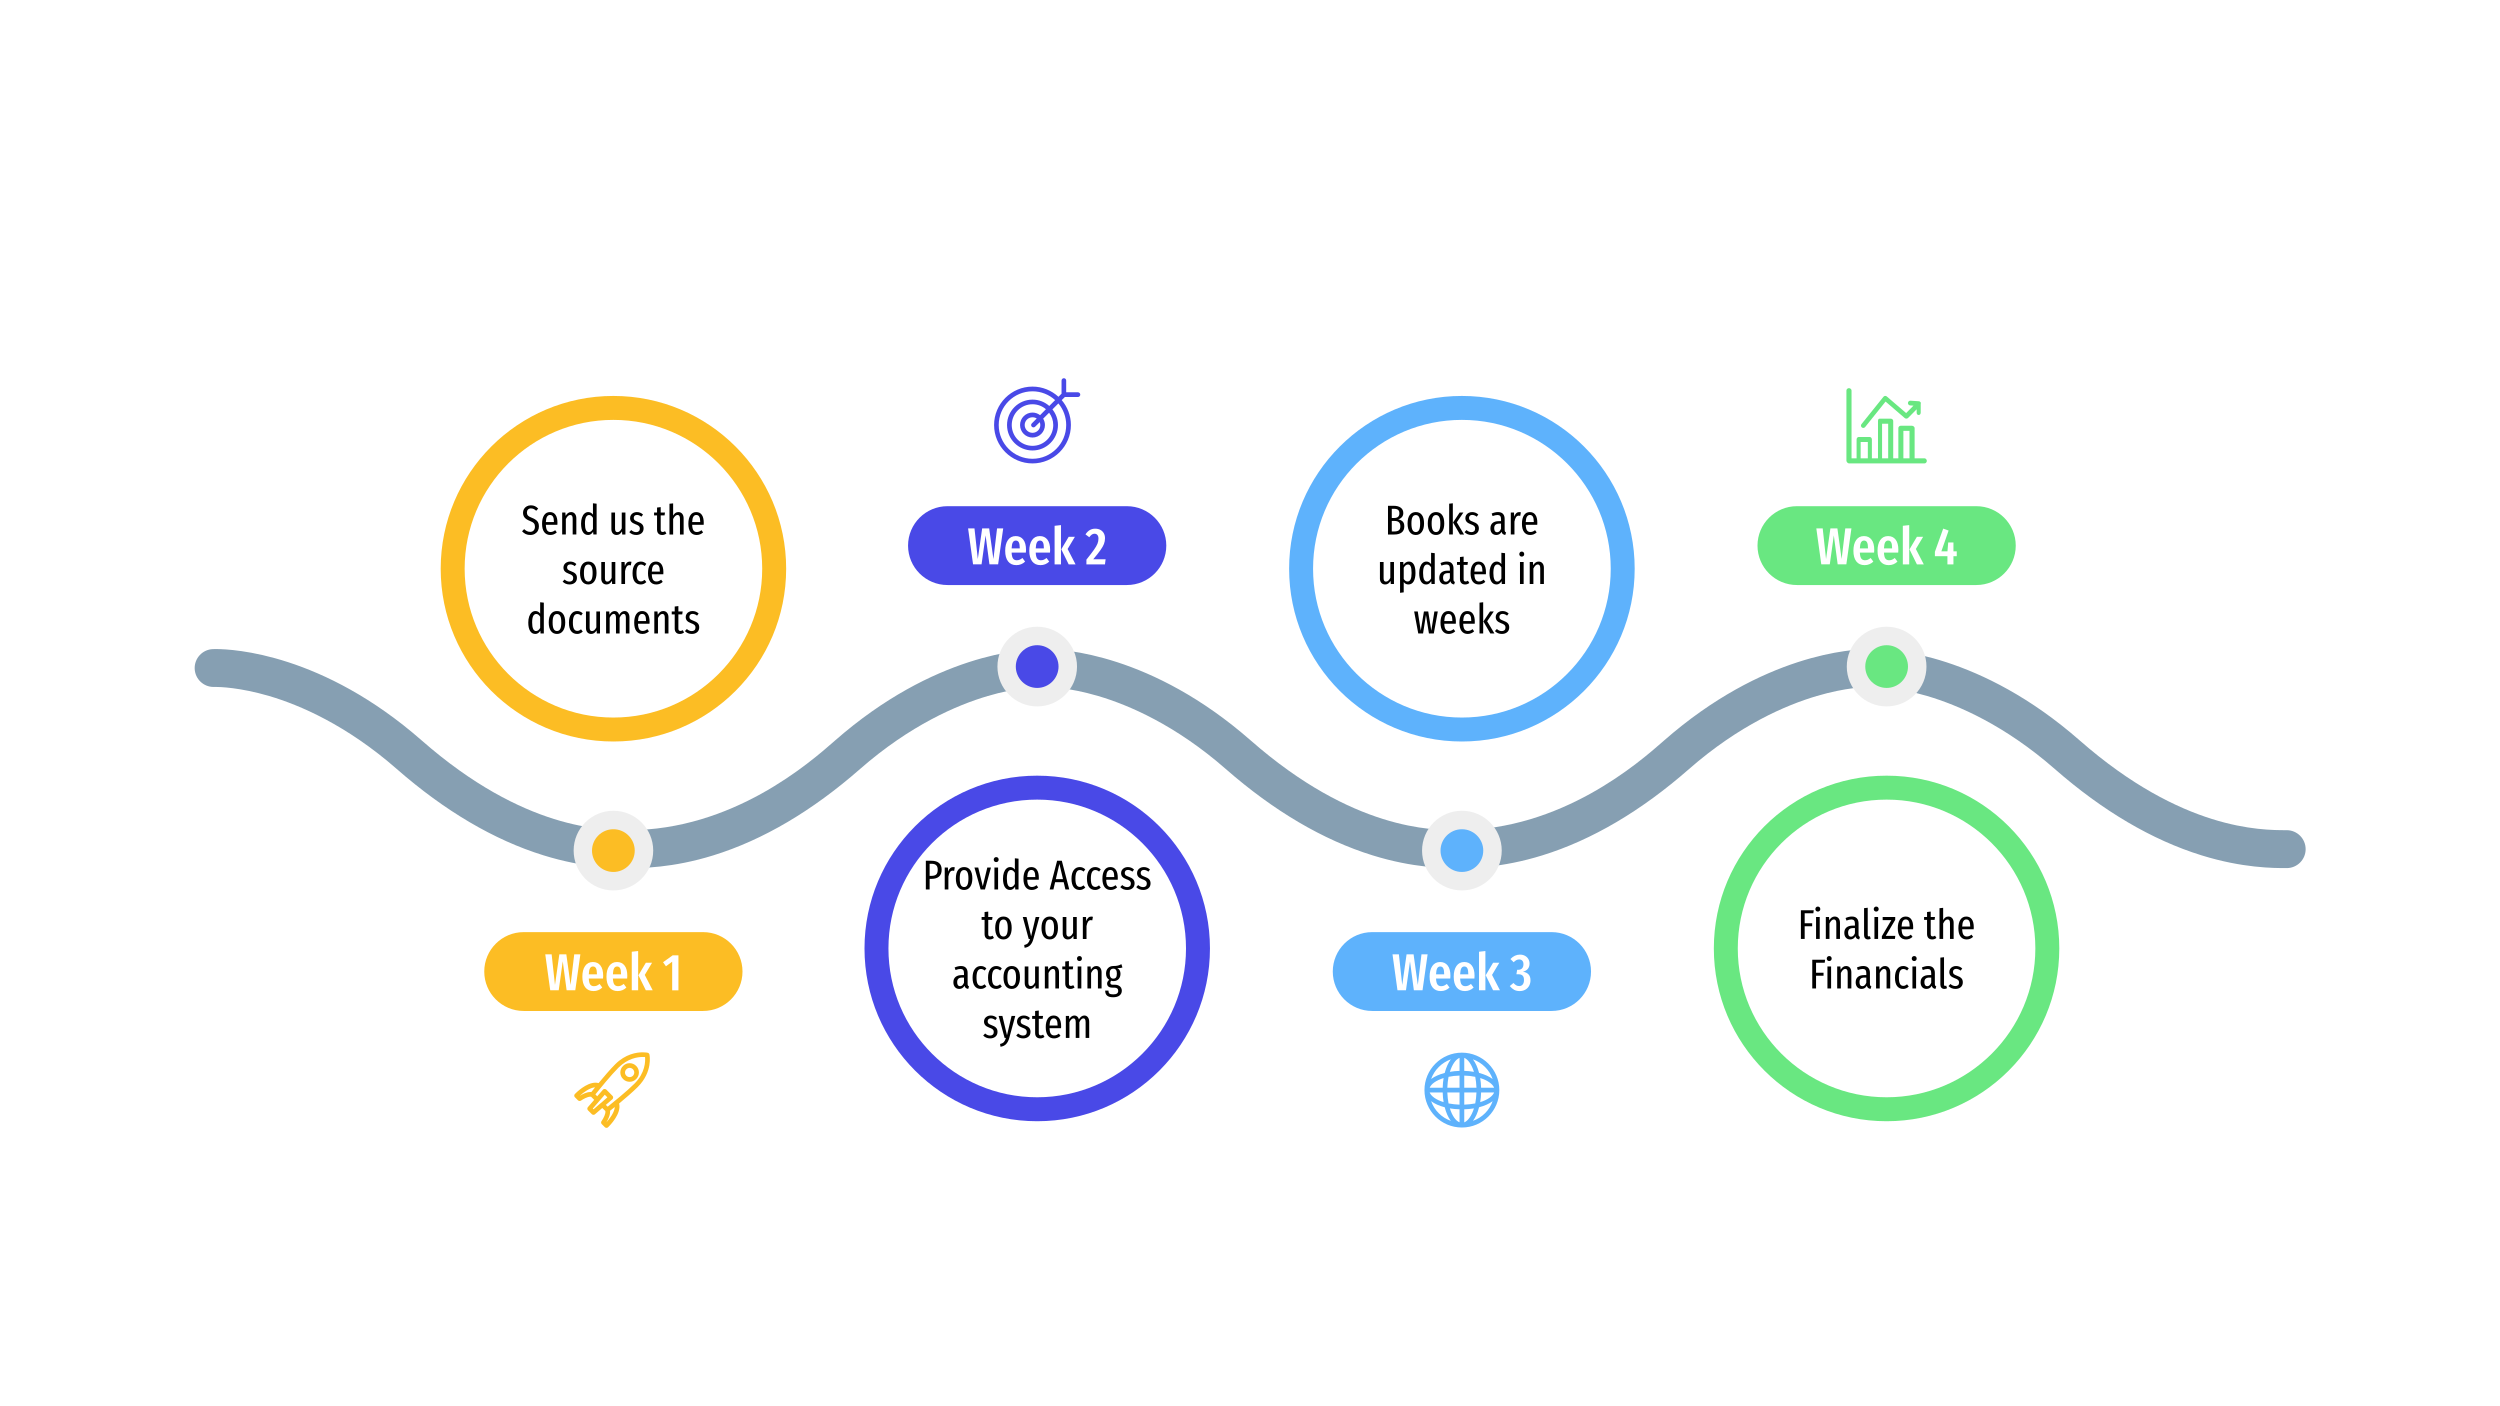 <svg version="1.1" viewBox="0.0 0.0 960.0 540.0" fill="none" stroke="none" stroke-linecap="square" stroke-miterlimit="10" xmlns:xlink="http://www.w3.org/1999/xlink" xmlns="http://www.w3.org/2000/svg"><rect x="0.0" y="0.0" width="960.0" height="540.0" fill="#333333" stroke="none"/><clipPath id="g8565d7c642_0_0.0"><path d="m0 0l960.0 0l0 540.0l-960.0 0l0 -540.0z" clip-rule="nonzero"/></clipPath><g clip-path="url(#g8565d7c642_0_0.0)"><path fill="#ffffff" d="m0 0l960.0 0l0 540.0l-960.0 0z" fill-rule="evenodd"/><path fill="#000000" fill-opacity="0.0" d="m74.57 56.341l810.866 0l0 50.52l-810.866 0z" fill-rule="evenodd"/><path fill="#869fb2" d="m719.552 249.239c-0.633 0 -1.024 0.016 -1.161 0.023c-3.997 0.157 -7.105 3.57 -6.948 7.61c0.189 3.877 3.375 6.919 7.252 6.919c0.117 0 0.238 -0.003 0.359 -0.01c0.007 0 0.117 -0.003 0.32 -0.003c1.64 0 9.397 0.183 20.682 3.495c11.722 3.456 29.698 11.145 48.991 28.032c18.364 16.072 37.308 27.252 56.37 33.154c15.762 4.891 27.604 4.891 32.688 4.891c4.001 0 7.261 -3.261 7.261 -7.261c0 -4.037 -3.261 -7.297 -7.261 -7.297c-9.938 0 -40.181 0 -79.468 -34.436c-38.035 -33.346 -72.301 -35.117 -79.083 -35.117z" fill-rule="evenodd"/><path fill="#869fb2" d="m718.095 249.239c-6.759 0 -41.058 1.771 -79.093 35.117c-9.707 8.543 -39.287 34.436 -79.429 34.436c-4.04 0 -7.261 3.261 -7.261 7.297c0 4.001 3.221 7.261 7.261 7.261c5.083 0 16.926 0 32.688 -4.891c19.062 -5.902 38.006 -17.082 56.331 -33.154c19.293 -16.887 37.308 -24.575 49.03 -28.032c11.217 -3.313 18.964 -3.495 20.656 -3.495c0.212 0 0.329 0.003 0.349 0.003c0.117 0.007 0.235 0.01 0.352 0.01c3.844 0 7.027 -3.042 7.216 -6.919c0.196 -4.04 -2.912 -7.454 -6.948 -7.61c-0.134 -0.007 -0.522 -0.023 -1.151 -0.023z" fill-rule="evenodd"/><path fill="#869fb2" d="m401.214 249.239c-0.633 0 -1.027 0.016 -1.161 0.023c-3.998 0.157 -7.105 3.57 -6.948 7.61c0.186 3.877 3.371 6.919 7.248 6.919c0.121 0 0.238 -0.003 0.359 -0.01c0.01 0 0.117 -0.003 0.323 -0.003c1.64 0 9.397 0.183 20.682 3.495c11.722 3.456 29.698 11.145 48.991 28.032c18.364 16.072 37.308 27.252 56.37 33.154c15.762 4.891 27.601 4.891 32.688 4.891c4.001 0 7.261 -3.261 7.261 -7.261c0 -4.037 -3.261 -7.297 -7.261 -7.297c-9.938 0 -40.181 0 -79.468 -34.436c-38.035 -33.346 -72.301 -35.117 -79.083 -35.117z" fill-rule="evenodd"/><path fill="#869fb2" d="m399.753 249.239c-6.756 0 -41.055 1.771 -79.09 35.117c-9.707 8.543 -39.291 34.436 -79.432 34.436c-4.037 0 -7.258 3.261 -7.258 7.297c0 4.001 3.222 7.261 7.258 7.261c5.087 0 16.929 0 32.688 -4.891c19.062 -5.902 38.009 -17.082 56.331 -33.154c19.296 -16.887 37.308 -24.575 49.033 -28.032c11.217 -3.313 18.964 -3.495 20.656 -3.495c0.212 0 0.329 0.003 0.346 0.003c0.121 0.007 0.238 0.01 0.355 0.01c3.841 0 7.027 -3.042 7.216 -6.919c0.196 -4.04 -2.912 -7.454 -6.948 -7.61c-0.134 -0.007 -0.525 -0.023 -1.154 -0.023z" fill-rule="evenodd"/><path fill="#869fb2" d="m82.875 249.239c-0.633 0 -1.027 0.016 -1.161 0.023c-4.001 0.157 -7.144 3.57 -6.952 7.61c0.189 3.877 3.375 6.919 7.252 6.919c0.121 0 0.238 -0.003 0.359 -0.01c0.01 0 0.117 -0.003 0.323 -0.003c1.64 0 9.397 0.183 20.679 3.495c11.725 3.456 29.701 11.145 48.994 28.032c18.364 16.072 37.308 27.252 56.37 33.154c15.762 4.891 27.601 4.891 32.688 4.891c3.998 0 7.258 -3.261 7.258 -7.261c0 -4.037 -3.261 -7.297 -7.258 -7.297c-9.938 0 -40.181 0 -79.468 -34.436c-38.035 -33.346 -72.301 -35.117 -79.083 -35.117z" fill-rule="evenodd"/><path fill="#fcbd24" d="m201.094 357.933c-8.362 0 -15.14 6.778 -15.14 15.14c0 8.362 6.778 15.14 15.14 15.14l68.884 0c8.362 0 15.14 -6.778 15.14 -15.14c0 -8.362 -6.778 -15.14 -15.14 -15.14z" fill-rule="evenodd"/><path fill="#ffffff" d="m222.862 366.46l-1.953 13.812l-3.328 0l-1.484 -11.125l-1.547 11.125l-3.266 0l-1.906 -13.812l2.453 0l1.281 11.766l1.672 -11.766l2.688 0l1.625 11.766l1.406 -11.766l2.359 0zm8.762 8.266q0 0.188 -0.062 1.031l-5.469 0q0.078 1.641 0.562 2.297q0.5 0.641 1.406 0.641q0.609 0 1.109 -0.203q0.5 -0.219 1.078 -0.672l1.031 1.391q-1.406 1.359 -3.359 1.359q-2.078 0 -3.188 -1.438q-1.109 -1.438 -1.109 -4.062q0 -2.609 1.047 -4.125q1.062 -1.531 3.0 -1.531q1.859 0 2.906 1.359q1.047 1.344 1.047 3.953zm-2.406 -0.719q0 -1.5 -0.359 -2.188q-0.359 -0.688 -1.156 -0.688q-0.75 0 -1.141 0.672q-0.391 0.672 -0.469 2.344l3.125 0l0 -0.141zm11.666 0.719q0 0.188 -0.062 1.031l-5.469 0q0.078 1.641 0.562 2.297q0.5 0.641 1.406 0.641q0.609 0 1.109 -0.203q0.5 -0.219 1.078 -0.672l1.031 1.391q-1.406 1.359 -3.359 1.359q-2.078 0 -3.188 -1.438q-1.109 -1.438 -1.109 -4.062q0 -2.609 1.047 -4.125q1.062 -1.531 3.0 -1.531q1.859 0 2.906 1.359q1.047 1.344 1.047 3.953zm-2.406 -0.719q0 -1.5 -0.359 -2.188q-0.359 -0.688 -1.156 -0.688q-0.75 0 -1.141 0.672q-0.391 0.672 -0.469 2.344l3.125 0l0 -0.141zm6.572 -8.812l0 15.078l-2.453 0l0 -14.812l2.453 -0.266zm5.344 4.5l-2.797 4.672l3.047 5.906l-2.641 0l-2.844 -5.781l2.844 -4.797l2.391 0zm10.125 -2.859l0 13.438l-2.406 0l0 -10.984l-2.391 1.766l-1.109 -1.562l3.703 -2.656l2.203 0z" fill-rule="nonzero"/><path fill="#eeeeee" d="m235.538 311.331c-8.442 0 -15.26 6.857 -15.26 15.299c0 8.442 6.818 15.296 15.26 15.296c8.442 0 15.296 -6.854 15.296 -15.296c0 -8.442 -6.854 -15.299 -15.296 -15.299z" fill-rule="evenodd"/><path fill="#fcbd24" d="m235.538 318.425c-4.521 0 -8.206 3.685 -8.206 8.206c0 4.517 3.685 8.202 8.206 8.202c4.517 0 8.202 -3.685 8.202 -8.202c0 -4.521 -3.685 -8.206 -8.202 -8.206z" fill-rule="evenodd"/><path fill="#fcbd24" d="m235.538 152.042c-36.624 0 -66.311 29.723 -66.311 66.348c0 36.621 29.687 66.348 66.311 66.348c36.661 0 66.348 -29.727 66.348 -66.348c0 -36.624 -29.687 -66.348 -66.348 -66.348z" fill-rule="evenodd"/><path fill="#ffffff" d="m235.538 161.236c-31.551 0 -57.113 25.602 -57.113 57.153c0 31.548 25.562 57.15 57.113 57.15c31.548 0 57.15 -25.602 57.15 -57.15c0 -31.551 -25.602 -57.153 -57.15 -57.153z" fill-rule="evenodd"/><path fill="#000000" d="m203.846 194.045q0.891 0 1.562 0.312q0.688 0.312 1.266 0.953l-0.781 0.828q-0.484 -0.469 -0.969 -0.688q-0.484 -0.219 -1.062 -0.219q-0.688 0 -1.109 0.438q-0.422 0.438 -0.422 1.156q0 0.703 0.406 1.156q0.406 0.453 1.547 0.875q1.312 0.5 1.984 1.234q0.672 0.734 0.672 2.094q0 0.891 -0.406 1.641q-0.406 0.734 -1.156 1.172q-0.75 0.438 -1.75 0.438q-0.984 0 -1.766 -0.359q-0.766 -0.375 -1.391 -1.062l0.797 -0.828q0.547 0.516 1.094 0.781q0.562 0.266 1.234 0.266q0.828 0 1.328 -0.531q0.5 -0.547 0.5 -1.484q0 -0.797 -0.406 -1.266q-0.391 -0.484 -1.484 -0.891q-1.391 -0.531 -2.047 -1.281q-0.641 -0.75 -0.641 -1.891q0 -0.781 0.375 -1.438q0.391 -0.656 1.078 -1.031q0.688 -0.375 1.547 -0.375zm10.216 6.734q0 0.359 -0.031 0.734l-4.422 0q0.062 1.531 0.5 2.156q0.453 0.625 1.266 0.625q0.531 0 0.938 -0.172q0.422 -0.172 0.875 -0.531l0.625 0.844q-1.062 1.0 -2.484 1.0q-1.5 0 -2.344 -1.109q-0.828 -1.109 -0.828 -3.203q0 -2.094 0.781 -3.281q0.797 -1.203 2.25 -1.203q1.391 0 2.125 1.047q0.75 1.047 0.75 3.094zm-1.359 -0.406q0 -1.375 -0.375 -2.0q-0.359 -0.625 -1.141 -0.625q-0.703 0 -1.109 0.641q-0.406 0.625 -0.469 2.094l3.094 0l0 -0.109zm6.608 -3.734q0.906 0 1.453 0.656q0.547 0.656 0.547 1.766l0 6.188l-1.406 0l0 -6.0q0 -0.812 -0.234 -1.156q-0.234 -0.344 -0.703 -0.344q-0.906 0 -1.688 1.562l0 5.938l-1.406 0l0 -8.438l1.219 0l0.109 1.266q0.406 -0.703 0.906 -1.062q0.5 -0.375 1.203 -0.375zm9.79 -3.219l0 11.828l-1.25 0l-0.094 -1.078q-0.75 1.266 -1.922 1.266q-1.312 0 -2.016 -1.156q-0.688 -1.156 -0.688 -3.203q0 -1.328 0.344 -2.328q0.359 -1.016 0.984 -1.562q0.625 -0.547 1.422 -0.547q1.109 0 1.812 0.984l0 -4.359l1.406 0.156zm-2.984 10.906q0.906 0 1.578 -1.203l0 -4.281q-0.656 -1.078 -1.516 -1.078q-0.734 0 -1.156 0.797q-0.406 0.797 -0.406 2.484q0 3.281 1.5 3.281zm14.045 0.922l-1.219 0l-0.094 -1.188q-0.406 0.688 -0.906 1.031q-0.5 0.344 -1.172 0.344q-0.922 0 -1.469 -0.625q-0.531 -0.625 -0.531 -1.625l0 -6.375l1.406 0l0 6.234q0 1.297 0.906 1.297q0.531 0 0.922 -0.375q0.406 -0.375 0.75 -1.062l0 -6.094l1.406 0l0 8.438zm4.383 -8.609q1.391 0 2.375 0.953l-0.609 0.812q-0.438 -0.344 -0.859 -0.5q-0.406 -0.172 -0.875 -0.172q-0.562 0 -0.891 0.312q-0.328 0.312 -0.328 0.844q0 0.531 0.312 0.844q0.328 0.297 1.219 0.625q1.156 0.406 1.703 0.984q0.547 0.578 0.547 1.562q0 1.203 -0.812 1.875q-0.812 0.656 -2.016 0.656q-1.594 0 -2.672 -1.094l0.75 -0.797q0.891 0.797 1.891 0.797q0.641 0 1.031 -0.344q0.391 -0.359 0.391 -1.0q0 -0.438 -0.156 -0.703q-0.141 -0.281 -0.5 -0.5q-0.344 -0.234 -1.016 -0.469q-1.125 -0.422 -1.609 -0.984q-0.469 -0.562 -0.469 -1.391q0 -0.641 0.328 -1.172q0.328 -0.531 0.922 -0.828q0.594 -0.312 1.344 -0.312zm11.352 8.219q-0.719 0.578 -1.609 0.578q-0.938 0 -1.469 -0.547q-0.516 -0.562 -0.516 -1.516l0 -5.453l-1.141 0l0 -1.109l1.141 0l0 -1.906l1.406 -0.172l0 2.078l1.641 0l-0.156 1.109l-1.484 0l0 5.469q0 0.891 0.75 0.891q0.266 0 0.453 -0.062q0.188 -0.078 0.453 -0.234l0.531 0.875zm4.615 -8.219q0.906 0 1.453 0.656q0.547 0.656 0.547 1.766l0 6.188l-1.406 0l0 -6.0q0 -0.812 -0.234 -1.156q-0.234 -0.344 -0.703 -0.344q-0.906 0 -1.688 1.562l0 5.938l-1.406 0l0 -11.812l1.406 -0.141l0 4.703q0.391 -0.672 0.859 -1.016q0.484 -0.344 1.172 -0.344zm9.728 4.141q0 0.359 -0.031 0.734l-4.422 0q0.062 1.531 0.5 2.156q0.453 0.625 1.266 0.625q0.531 0 0.938 -0.172q0.422 -0.172 0.875 -0.531l0.625 0.844q-1.062 1.0 -2.484 1.0q-1.5 0 -2.344 -1.109q-0.828 -1.109 -0.828 -3.203q0 -2.094 0.781 -3.281q0.797 -1.203 2.25 -1.203q1.391 0 2.125 1.047q0.75 1.047 0.75 3.094zm-1.359 -0.406q0 -1.375 -0.375 -2.0q-0.359 -0.625 -1.141 -0.625q-0.703 0 -1.109 0.641q-0.406 0.625 -0.469 2.094l3.094 0l0 -0.109z" fill-rule="nonzero"/><path fill="#000000" d="m218.951 215.639q1.391 0 2.375 0.953l-0.609 0.812q-0.438 -0.344 -0.859 -0.5q-0.406 -0.172 -0.875 -0.172q-0.562 0 -0.891 0.312q-0.328 0.312 -0.328 0.844q0 0.531 0.312 0.844q0.328 0.297 1.219 0.625q1.156 0.406 1.703 0.984q0.547 0.578 0.547 1.562q0 1.203 -0.812 1.875q-0.812 0.656 -2.016 0.656q-1.594 0 -2.672 -1.094l0.75 -0.797q0.891 0.797 1.891 0.797q0.641 0 1.031 -0.344q0.391 -0.359 0.391 -1.0q0 -0.438 -0.156 -0.703q-0.141 -0.281 -0.5 -0.5q-0.344 -0.234 -1.016 -0.469q-1.125 -0.422 -1.609 -0.984q-0.469 -0.562 -0.469 -1.391q0 -0.641 0.328 -1.172q0.328 -0.531 0.922 -0.828q0.594 -0.312 1.344 -0.312zm6.96 0q1.5 0 2.328 1.109q0.828 1.109 0.828 3.281q0 2.031 -0.844 3.219q-0.844 1.188 -2.328 1.188q-1.484 0 -2.328 -1.156q-0.828 -1.172 -0.828 -3.234q0 -2.141 0.828 -3.266q0.844 -1.141 2.344 -1.141zm0 1.141q-0.844 0 -1.266 0.766q-0.422 0.75 -0.422 2.5q0 1.719 0.422 2.5q0.422 0.766 1.25 0.766q0.844 0 1.25 -0.766q0.422 -0.781 0.422 -2.516q0 -1.734 -0.422 -2.484q-0.406 -0.766 -1.234 -0.766zm10.369 7.469l-1.219 0l-0.094 -1.188q-0.406 0.688 -0.906 1.031q-0.5 0.344 -1.172 0.344q-0.922 0 -1.469 -0.625q-0.531 -0.625 -0.531 -1.625l0 -6.375l1.406 0l0 6.234q0 1.297 0.906 1.297q0.531 0 0.922 -0.375q0.406 -0.375 0.75 -1.062l0 -6.094l1.406 0l0 8.438zm5.57 -8.609q0.344 0 0.641 0.094l-0.25 1.359q-0.312 -0.078 -0.578 -0.078q-0.625 0 -1.031 0.562q-0.391 0.562 -0.609 1.719l0 4.953l-1.406 0l0 -8.438l1.219 0l0.109 1.578q0.594 -1.75 1.906 -1.75zm4.205 0q0.641 0 1.141 0.219q0.516 0.203 1.0 0.672l-0.641 0.844q-0.359 -0.312 -0.719 -0.453q-0.344 -0.141 -0.734 -0.141q-1.703 0 -1.703 3.297q0 1.703 0.438 2.453q0.438 0.734 1.25 0.734q0.391 0 0.719 -0.141q0.328 -0.156 0.734 -0.453l0.656 0.844q-0.953 0.922 -2.125 0.922q-1.5 0 -2.344 -1.078q-0.828 -1.094 -0.828 -3.25q0 -2.109 0.844 -3.281q0.859 -1.188 2.312 -1.188zm8.686 4.141q0 0.359 -0.031 0.734l-4.422 0q0.062 1.531 0.5 2.156q0.453 0.625 1.266 0.625q0.531 0 0.938 -0.172q0.422 -0.172 0.875 -0.531l0.625 0.844q-1.062 1.0 -2.484 1.0q-1.5 0 -2.344 -1.109q-0.828 -1.109 -0.828 -3.203q0 -2.094 0.781 -3.281q0.797 -1.203 2.25 -1.203q1.391 0 2.125 1.047q0.75 1.047 0.75 3.094zm-1.359 -0.406q0 -1.375 -0.375 -2.0q-0.359 -0.625 -1.141 -0.625q-0.703 0 -1.109 0.641q-0.406 0.625 -0.469 2.094l3.094 0l0 -0.109z" fill-rule="nonzero"/><path fill="#000000" d="m208.828 231.42l0 11.828l-1.25 0l-0.094 -1.078q-0.75 1.266 -1.922 1.266q-1.312 0 -2.016 -1.156q-0.688 -1.156 -0.688 -3.203q0 -1.328 0.344 -2.328q0.359 -1.016 0.984 -1.562q0.625 -0.547 1.422 -0.547q1.109 0 1.812 0.984l0 -4.359l1.406 0.156zm-2.984 10.906q0.906 0 1.578 -1.203l0 -4.281q-0.656 -1.078 -1.516 -1.078q-0.734 0 -1.156 0.797q-0.406 0.797 -0.406 2.484q0 3.281 1.5 3.281zm8.044 -7.688q1.5 0 2.328 1.109q0.828 1.109 0.828 3.281q0 2.031 -0.844 3.219q-0.844 1.188 -2.328 1.188q-1.484 0 -2.328 -1.156q-0.828 -1.172 -0.828 -3.234q0 -2.141 0.828 -3.266q0.844 -1.141 2.344 -1.141zm0 1.141q-0.844 0 -1.266 0.766q-0.422 0.75 -0.422 2.5q0 1.719 0.422 2.5q0.422 0.766 1.25 0.766q0.844 0 1.25 -0.766q0.422 -0.781 0.422 -2.516q0 -1.734 -0.422 -2.484q-0.406 -0.766 -1.234 -0.766zm7.744 -1.141q0.641 0 1.141 0.219q0.516 0.203 1.0 0.672l-0.641 0.844q-0.359 -0.312 -0.719 -0.453q-0.344 -0.141 -0.734 -0.141q-1.703 0 -1.703 3.297q0 1.703 0.438 2.453q0.438 0.734 1.25 0.734q0.391 0 0.719 -0.141q0.328 -0.156 0.734 -0.453l0.656 0.844q-0.953 0.922 -2.125 0.922q-1.5 0 -2.344 -1.078q-0.828 -1.094 -0.828 -3.25q0 -2.109 0.844 -3.281q0.859 -1.188 2.312 -1.188zm8.769 8.609l-1.219 0l-0.094 -1.188q-0.406 0.688 -0.906 1.031q-0.5 0.344 -1.172 0.344q-0.922 0 -1.469 -0.625q-0.531 -0.625 -0.531 -1.625l0 -6.375l1.406 0l0 6.234q0 1.297 0.906 1.297q0.531 0 0.922 -0.375q0.406 -0.375 0.75 -1.062l0 -6.094l1.406 0l0 8.438zm9.43 -8.609q0.859 0 1.359 0.672q0.516 0.656 0.516 1.75l0 6.188l-1.375 0l0 -6.016q0 -0.797 -0.219 -1.141q-0.203 -0.359 -0.625 -0.359q-0.844 0 -1.562 1.5l0 6.016l-1.391 0l0 -6.016q0 -1.5 -0.844 -1.5q-0.438 0 -0.859 0.406q-0.406 0.391 -0.719 1.094l0 6.016l-1.375 0l0 -8.438l1.219 0l0.094 1.219q0.797 -1.391 2.0 -1.391q0.641 0 1.078 0.391q0.438 0.391 0.625 1.109q0.875 -1.5 2.078 -1.5zm9.607 4.141q0 0.359 -0.031 0.734l-4.422 0q0.062 1.531 0.5 2.156q0.453 0.625 1.266 0.625q0.531 0 0.938 -0.172q0.422 -0.172 0.875 -0.531l0.625 0.844q-1.062 1.0 -2.484 1.0q-1.5 0 -2.344 -1.109q-0.828 -1.109 -0.828 -3.203q0 -2.094 0.781 -3.281q0.797 -1.203 2.25 -1.203q1.391 0 2.125 1.047q0.75 1.047 0.75 3.094zm-1.359 -0.406q0 -1.375 -0.375 -2.0q-0.359 -0.625 -1.141 -0.625q-0.703 0 -1.109 0.641q-0.406 0.625 -0.469 2.094l3.094 0l0 -0.109zm6.608 -3.734q0.906 0 1.453 0.656q0.547 0.656 0.547 1.766l0 6.188l-1.406 0l0 -6.0q0 -0.812 -0.234 -1.156q-0.234 -0.344 -0.703 -0.344q-0.906 0 -1.688 1.562l0 5.938l-1.406 0l0 -8.438l1.219 0l0.109 1.266q0.406 -0.703 0.906 -1.062q0.5 -0.375 1.203 -0.375zm7.993 8.219q-0.719 0.578 -1.609 0.578q-0.938 0 -1.469 -0.547q-0.516 -0.562 -0.516 -1.516l0 -5.453l-1.141 0l0 -1.109l1.141 0l0 -1.906l1.406 -0.172l0 2.078l1.641 0l-0.156 1.109l-1.484 0l0 5.469q0 0.891 0.75 0.891q0.266 0 0.453 -0.062q0.188 -0.078 0.453 -0.234l0.531 0.875zm3.224 -8.219q1.391 0 2.375 0.953l-0.609 0.812q-0.438 -0.344 -0.859 -0.5q-0.406 -0.172 -0.875 -0.172q-0.562 0 -0.891 0.312q-0.328 0.312 -0.328 0.844q0 0.531 0.312 0.844q0.328 0.297 1.219 0.625q1.156 0.406 1.703 0.984q0.547 0.578 0.547 1.562q0 1.203 -0.812 1.875q-0.812 0.656 -2.016 0.656q-1.594 0 -2.672 -1.094l0.75 -0.797q0.891 0.797 1.891 0.797q0.641 0 1.031 -0.344q0.391 -0.359 0.391 -1.0q0 -0.438 -0.156 -0.703q-0.141 -0.281 -0.5 -0.5q-0.344 -0.234 -1.016 -0.469q-1.125 -0.422 -1.609 -0.984q-0.469 -0.562 -0.469 -1.391q0 -0.641 0.328 -1.172q0.328 -0.531 0.922 -0.828q0.594 -0.312 1.344 -0.312z" fill-rule="nonzero"/><path fill="#fcbd24" d="m228.511 417.534l0 0c-0.625 0.78 -1.126 1.404 -1.438 1.811c-0.113 -0.01 -0.228 -0.016 -0.344 -0.016c-1.483 0 -3.131 0.871 -4.029 1.423l0 -0.032c1.373 -1.249 3.811 -3.063 5.811 -3.186zm18.344 -11.659c0.333 0 0.617 0.016 0.845 0.031c0.155 1.627 0.092 6.063 -4.063 10.22c-2.877 2.874 -8.438 7.375 -10.281 8.843l-0.719 -0.688l2.499 -2.155c0.189 -0.157 0.312 -0.407 0.312 -0.656c0.031 -0.249 -0.063 -0.501 -0.249 -0.656l-2.375 -2.407c-0.186 -0.157 -0.407 -0.249 -0.688 -0.249c-0.249 0 -0.467 0.123 -0.625 0.312l-2.186 2.499l-0.688 -0.719c1.467 -1.843 6.0 -7.404 8.874 -10.281c3.564 -3.564 7.336 -4.094 9.344 -4.094zm-14.625 14.501l1.0 1.0l-2.53 2.218l-0.031 0l-2.751 2.375l-0.281 -0.281l4.593 -5.312zm3.843 4.719l0 0c-0.092 2.0 -1.937 4.467 -3.186 5.843l0 -0.031c0.593 -0.969 1.53 -2.811 1.375 -4.373c0.407 -0.312 1.031 -0.814 1.811 -1.438zm10.717 -21.008c-2.383 0 -6.617 0.659 -10.559 4.601c-1.906 1.906 -4.407 4.845 -6.375 7.218c-0.391 -0.105 -0.793 -0.155 -1.197 -0.155c-3.585 0 -7.42 3.837 -7.898 4.344c-0.344 0.344 -0.344 0.906 0 1.249l1.189 1.189c0.186 0.186 0.407 0.249 0.625 0.249c0.186 0 0.375 -0.031 0.53 -0.158c0.769 -0.541 2.472 -1.496 3.572 -1.496c0.108 0 0.21 0.008 0.304 0.029l1.186 1.186l-2.438 2.814c-0.281 0.344 -0.281 0.874 0.063 1.218l1.47 1.47c0.155 0.155 0.407 0.249 0.625 0.249c0.218 0 0.407 -0.063 0.593 -0.218l2.782 -2.407l1.186 1.155c0.22 0.969 -0.688 2.814 -1.467 3.877c-0.252 0.375 -0.22 0.843 0.092 1.155l1.189 1.189c0.186 0.186 0.407 0.249 0.625 0.249c0.249 0 0.47 -0.063 0.625 -0.249c0.562 -0.533 5.249 -5.22 4.218 -9.094c2.375 -1.969 5.315 -4.47 7.189 -6.375c5.782 -5.782 4.53 -12.155 4.467 -12.438c-0.092 -0.344 -0.341 -0.625 -0.685 -0.688c-0.092 -0.018 -0.801 -0.163 -1.911 -0.163z" fill-rule="evenodd"/><path fill="#fcbd24" d="m241.791 410.064c0.438 0 0.908 0.186 1.252 0.53c0.685 0.688 0.685 1.814 0 2.501c-0.344 0.344 -0.798 0.514 -1.252 0.514c-0.451 0 -0.906 -0.171 -1.249 -0.514c-0.719 -0.688 -0.719 -1.814 0 -2.501c0.344 -0.344 0.782 -0.53 1.249 -0.53zm-0.016 -1.806c-0.913 0 -1.827 0.352 -2.514 1.055c-1.407 1.375 -1.407 3.656 0 5.031c0.688 0.719 1.593 1.063 2.53 1.063c0.908 0 1.814 -0.344 2.501 -1.063c1.407 -1.375 1.407 -3.656 0 -5.031c-0.688 -0.703 -1.601 -1.055 -2.517 -1.055z" fill-rule="evenodd"/><path fill="#4949e7" d="m363.832 194.375c-8.362 0 -15.14 6.778 -15.14 15.14c0 8.365 6.778 15.14 15.14 15.14l68.884 0c8.362 0 15.14 -6.774 15.14 -15.14c0 -8.362 -6.778 -15.14 -15.14 -15.14z" fill-rule="evenodd"/><path fill="#ffffff" d="m385.23 202.904l-1.953 13.812l-3.328 0l-1.484 -11.125l-1.547 11.125l-3.266 0l-1.906 -13.812l2.453 0l1.281 11.766l1.672 -11.766l2.688 0l1.625 11.766l1.406 -11.766l2.359 0zm8.762 8.266q0 0.188 -0.062 1.031l-5.469 0q0.078 1.641 0.562 2.297q0.5 0.641 1.406 0.641q0.609 0 1.109 -0.203q0.5 -0.219 1.078 -0.672l1.031 1.391q-1.406 1.359 -3.359 1.359q-2.078 0 -3.188 -1.438q-1.109 -1.438 -1.109 -4.062q0 -2.609 1.047 -4.125q1.062 -1.531 3.0 -1.531q1.859 0 2.906 1.359q1.047 1.344 1.047 3.953zm-2.406 -0.719q0 -1.5 -0.359 -2.188q-0.359 -0.688 -1.156 -0.688q-0.75 0 -1.141 0.672q-0.391 0.672 -0.469 2.344l3.125 0l0 -0.141zm11.666 0.719q0 0.188 -0.062 1.031l-5.469 0q0.078 1.641 0.562 2.297q0.5 0.641 1.406 0.641q0.609 0 1.109 -0.203q0.5 -0.219 1.078 -0.672l1.031 1.391q-1.406 1.359 -3.359 1.359q-2.078 0 -3.188 -1.438q-1.109 -1.438 -1.109 -4.062q0 -2.609 1.047 -4.125q1.062 -1.531 3.0 -1.531q1.859 0 2.906 1.359q1.047 1.344 1.047 3.953zm-2.406 -0.719q0 -1.5 -0.359 -2.188q-0.359 -0.688 -1.156 -0.688q-0.75 0 -1.141 0.672q-0.391 0.672 -0.469 2.344l3.125 0l0 -0.141zm6.572 -8.812l0 15.078l-2.453 0l0 -14.812l2.453 -0.266zm5.344 4.5l-2.797 4.672l3.047 5.906l-2.641 0l-2.844 -5.781l2.844 -4.797l2.391 0zm7.781 -3.125q1.188 0 2.047 0.484q0.859 0.484 1.297 1.312q0.438 0.828 0.438 1.859q0 1.172 -0.406 2.219q-0.391 1.031 -1.344 2.359q-0.938 1.328 -2.766 3.516l4.75 0l-0.25 1.953l-7.125 0l0 -1.812q1.984 -2.484 2.922 -3.828q0.953 -1.359 1.328 -2.297q0.375 -0.938 0.375 -1.969q0 -0.906 -0.406 -1.375q-0.391 -0.484 -1.094 -0.484q-0.578 0 -1.031 0.312q-0.453 0.312 -1.0 1.031l-1.453 -1.094q1.422 -2.188 3.719 -2.188z" fill-rule="nonzero"/><path fill="#eeeeee" d="m398.276 240.663c-8.442 0 -15.26 6.857 -15.26 15.299c0 8.442 6.818 15.3 15.26 15.3c8.442 0 15.296 -6.857 15.296 -15.3c0 -8.442 -6.854 -15.299 -15.296 -15.299z" fill-rule="evenodd"/><path fill="#4949e7" d="m398.276 247.757c-4.521 0 -8.206 3.685 -8.206 8.206c0 4.517 3.685 8.202 8.206 8.202c4.517 0 8.202 -3.685 8.202 -8.202c0 -4.521 -3.685 -8.206 -8.202 -8.206z" fill-rule="evenodd"/><path fill="#4949e7" d="m398.276 297.856c-36.624 0 -66.308 29.723 -66.308 66.348c0 36.621 29.684 66.348 66.308 66.348c36.661 0 66.348 -29.727 66.348 -66.348c0 -36.624 -29.687 -66.348 -66.348 -66.348z" fill-rule="evenodd"/><path fill="#ffffff" d="m398.276 307.05c-31.551 0 -57.113 25.602 -57.113 57.153c0 31.548 25.562 57.15 57.113 57.15c31.548 0 57.15 -25.602 57.15 -57.15c0 -31.551 -25.602 -57.153 -57.15 -57.153z" fill-rule="evenodd"/><path fill="#000000" d="m357.661 330.531q1.938 0 2.938 0.875q1.0 0.859 1.0 2.547q0 1.781 -1.016 2.656q-1.016 0.875 -2.891 0.875l-0.719 0l0 4.078l-1.453 0l0 -11.031l2.141 0zm0.031 5.797q1.234 0 1.812 -0.516q0.578 -0.516 0.578 -1.844q0 -1.203 -0.594 -1.734q-0.578 -0.547 -1.797 -0.547l-0.719 0l0 4.641l0.719 0zm8.312 -3.375q0.344 0 0.641 0.094l-0.25 1.359q-0.312 -0.078 -0.578 -0.078q-0.625 0 -1.031 0.562q-0.391 0.562 -0.609 1.719l0 4.953l-1.406 0l0 -8.438l1.219 0l0.109 1.578q0.594 -1.75 1.906 -1.75zm4.22 0q1.5 0 2.328 1.109q0.828 1.109 0.828 3.281q0 2.031 -0.844 3.219q-0.844 1.188 -2.328 1.188q-1.484 0 -2.328 -1.156q-0.828 -1.172 -0.828 -3.234q0 -2.141 0.828 -3.266q0.844 -1.141 2.344 -1.141zm0 1.141q-0.844 0 -1.266 0.766q-0.422 0.75 -0.422 2.5q0 1.719 0.422 2.5q0.422 0.766 1.25 0.766q0.844 0 1.25 -0.766q0.422 -0.781 0.422 -2.516q0 -1.734 -0.422 -2.484q-0.406 -0.766 -1.234 -0.766zm10.305 -0.969l-2.312 8.438l-1.656 0l-2.375 -8.438l1.453 0l1.75 7.188l1.734 -7.188l1.406 0zm2.734 0l0 8.438l-1.406 0l0 -8.438l1.406 0zm-0.719 -4.0q0.438 0 0.688 0.281q0.25 0.266 0.25 0.703q0 0.391 -0.266 0.672q-0.266 0.266 -0.672 0.266q-0.422 0 -0.688 -0.266q-0.266 -0.281 -0.266 -0.672q0 -0.422 0.266 -0.703q0.266 -0.281 0.688 -0.281zm8.572 0.609l0 11.828l-1.25 0l-0.094 -1.078q-0.75 1.266 -1.922 1.266q-1.312 0 -2.016 -1.156q-0.688 -1.156 -0.688 -3.203q0 -1.328 0.344 -2.328q0.359 -1.016 0.984 -1.562q0.625 -0.547 1.422 -0.547q1.109 0 1.812 0.984l0 -4.359l1.406 0.156zm-2.984 10.906q0.906 0 1.578 -1.203l0 -4.281q-0.656 -1.078 -1.516 -1.078q-0.734 0 -1.156 0.797q-0.406 0.797 -0.406 2.484q0 3.281 1.5 3.281zm10.778 -3.547q0 0.359 -0.031 0.734l-4.422 0q0.062 1.531 0.5 2.156q0.453 0.625 1.266 0.625q0.531 0 0.938 -0.172q0.422 -0.172 0.875 -0.531l0.625 0.844q-1.062 1.0 -2.484 1.0q-1.5 0 -2.344 -1.109q-0.828 -1.109 -0.828 -3.203q0 -2.094 0.781 -3.281q0.797 -1.203 2.25 -1.203q1.391 0 2.125 1.047q0.75 1.047 0.75 3.094zm-1.359 -0.406q0 -1.375 -0.375 -2.0q-0.359 -0.625 -1.141 -0.625q-0.703 0 -1.109 0.641q-0.406 0.625 -0.469 2.094l3.094 0l0 -0.109zm11.562 4.875l-0.656 -2.797l-3.297 0l-0.656 2.797l-1.438 0l2.859 -11.031l1.812 0l2.859 11.031l-1.484 0zm-3.672 -3.969l2.75 0l-1.375 -5.844l-1.375 5.844zm9.167 -4.641q0.641 0 1.141 0.219q0.516 0.203 1.0 0.672l-0.641 0.844q-0.359 -0.312 -0.719 -0.453q-0.344 -0.141 -0.734 -0.141q-1.703 0 -1.703 3.297q0 1.703 0.438 2.453q0.438 0.734 1.25 0.734q0.391 0 0.719 -0.141q0.328 -0.156 0.734 -0.453l0.656 0.844q-0.953 0.922 -2.125 0.922q-1.5 0 -2.344 -1.078q-0.828 -1.094 -0.828 -3.25q0 -2.109 0.844 -3.281q0.859 -1.188 2.312 -1.188zm5.936 0q0.641 0 1.141 0.219q0.516 0.203 1.0 0.672l-0.641 0.844q-0.359 -0.312 -0.719 -0.453q-0.344 -0.141 -0.734 -0.141q-1.703 0 -1.703 3.297q0 1.703 0.438 2.453q0.438 0.734 1.25 0.734q0.391 0 0.719 -0.141q0.328 -0.156 0.734 -0.453l0.656 0.844q-0.953 0.922 -2.125 0.922q-1.5 0 -2.344 -1.078q-0.828 -1.094 -0.828 -3.25q0 -2.109 0.844 -3.281q0.859 -1.188 2.312 -1.188zm8.686 4.141q0 0.359 -0.031 0.734l-4.422 0q0.062 1.531 0.5 2.156q0.453 0.625 1.266 0.625q0.531 0 0.938 -0.172q0.422 -0.172 0.875 -0.531l0.625 0.844q-1.062 1.0 -2.484 1.0q-1.5 0 -2.344 -1.109q-0.828 -1.109 -0.828 -3.203q0 -2.094 0.781 -3.281q0.797 -1.203 2.25 -1.203q1.391 0 2.125 1.047q0.75 1.047 0.75 3.094zm-1.359 -0.406q0 -1.375 -0.375 -2.0q-0.359 -0.625 -1.141 -0.625q-0.703 0 -1.109 0.641q-0.406 0.625 -0.469 2.094l3.094 0l0 -0.109zm5.217 -3.734q1.391 0 2.375 0.953l-0.609 0.812q-0.438 -0.344 -0.859 -0.5q-0.406 -0.172 -0.875 -0.172q-0.562 0 -0.891 0.312q-0.328 0.312 -0.328 0.844q0 0.531 0.312 0.844q0.328 0.297 1.219 0.625q1.156 0.406 1.703 0.984q0.547 0.578 0.547 1.562q0 1.203 -0.812 1.875q-0.812 0.656 -2.016 0.656q-1.594 0 -2.672 -1.094l0.75 -0.797q0.891 0.797 1.891 0.797q0.641 0 1.031 -0.344q0.391 -0.359 0.391 -1.0q0 -0.438 -0.156 -0.703q-0.141 -0.281 -0.5 -0.5q-0.344 -0.234 -1.016 -0.469q-1.125 -0.422 -1.609 -0.984q-0.469 -0.562 -0.469 -1.391q0 -0.641 0.328 -1.172q0.328 -0.531 0.922 -0.828q0.594 -0.312 1.344 -0.312zm6.128 0q1.391 0 2.375 0.953l-0.609 0.812q-0.438 -0.344 -0.859 -0.5q-0.406 -0.172 -0.875 -0.172q-0.562 0 -0.891 0.312q-0.328 0.312 -0.328 0.844q0 0.531 0.312 0.844q0.328 0.297 1.219 0.625q1.156 0.406 1.703 0.984q0.547 0.578 0.547 1.562q0 1.203 -0.812 1.875q-0.812 0.656 -2.016 0.656q-1.594 0 -2.672 -1.094l0.75 -0.797q0.891 0.797 1.891 0.797q0.641 0 1.031 -0.344q0.391 -0.359 0.391 -1.0q0 -0.438 -0.156 -0.703q-0.141 -0.281 -0.5 -0.5q-0.344 -0.234 -1.016 -0.469q-1.125 -0.422 -1.609 -0.984q-0.469 -0.562 -0.469 -1.391q0 -0.641 0.328 -1.172q0.328 -0.531 0.922 -0.828q0.594 -0.312 1.344 -0.312z" fill-rule="nonzero"/><path fill="#000000" d="m381.673 360.172q-0.719 0.578 -1.609 0.578q-0.938 0 -1.469 -0.547q-0.516 -0.562 -0.516 -1.516l0 -5.453l-1.141 0l0 -1.109l1.141 0l0 -1.906l1.406 -0.172l0 2.078l1.641 0l-0.156 1.109l-1.484 0l0 5.469q0 0.891 0.75 0.891q0.266 0 0.453 -0.062q0.188 -0.078 0.453 -0.234l0.531 0.875zm3.656 -8.219q1.5 0 2.328 1.109q0.828 1.109 0.828 3.281q0 2.031 -0.844 3.219q-0.844 1.188 -2.328 1.188q-1.484 0 -2.328 -1.156q-0.828 -1.172 -0.828 -3.234q0 -2.141 0.828 -3.266q0.844 -1.141 2.344 -1.141zm0 1.141q-0.844 0 -1.266 0.766q-0.422 0.75 -0.422 2.5q0 1.719 0.422 2.5q0.422 0.766 1.25 0.766q0.844 0 1.25 -0.766q0.422 -0.781 0.422 -2.516q0 -1.734 -0.422 -2.484q-0.406 -0.766 -1.234 -0.766zm11.48 7.516q-0.391 1.453 -1.188 2.297q-0.781 0.859 -2.172 1.047l-0.156 -1.078q1.016 -0.219 1.469 -0.734q0.469 -0.5 0.781 -1.578l-0.516 0l-2.281 -8.438l1.438 0l1.766 7.406l1.75 -7.406l1.422 0l-2.312 8.484zm6.296 -8.656q1.5 0 2.328 1.109q0.828 1.109 0.828 3.281q0 2.031 -0.844 3.219q-0.844 1.188 -2.328 1.188q-1.484 0 -2.328 -1.156q-0.828 -1.172 -0.828 -3.234q0 -2.141 0.828 -3.266q0.844 -1.141 2.344 -1.141zm0 1.141q-0.844 0 -1.266 0.766q-0.422 0.75 -0.422 2.5q0 1.719 0.422 2.5q0.422 0.766 1.25 0.766q0.844 0 1.25 -0.766q0.422 -0.781 0.422 -2.516q0 -1.734 -0.422 -2.484q-0.406 -0.766 -1.234 -0.766zm10.369 7.469l-1.219 0l-0.094 -1.188q-0.406 0.688 -0.906 1.031q-0.5 0.344 -1.172 0.344q-0.922 0 -1.469 -0.625q-0.531 -0.625 -0.531 -1.625l0 -6.375l1.406 0l0 6.234q0 1.297 0.906 1.297q0.531 0 0.922 -0.375q0.406 -0.375 0.75 -1.062l0 -6.094l1.406 0l0 8.438zm5.57 -8.609q0.344 0 0.641 0.094l-0.25 1.359q-0.312 -0.078 -0.578 -0.078q-0.625 0 -1.031 0.562q-0.391 0.562 -0.609 1.719l0 4.953l-1.406 0l0 -8.438l1.219 0l0.109 1.578q0.594 -1.75 1.906 -1.75z" fill-rule="nonzero"/><path fill="#000000" d="m371.565 377.765q0 0.453 0.125 0.672q0.125 0.219 0.422 0.344l-0.312 0.969q-0.578 -0.094 -0.938 -0.375q-0.344 -0.281 -0.484 -0.844q-0.688 1.219 -2.016 1.219q-1.031 0 -1.656 -0.688q-0.609 -0.703 -0.609 -1.859q0 -1.344 0.828 -2.047q0.828 -0.719 2.422 -0.719l0.828 0l0 -0.766q0 -0.828 -0.328 -1.203q-0.328 -0.391 -1.016 -0.391q-0.812 0 -1.906 0.422l-0.344 -0.984q1.297 -0.562 2.422 -0.562q1.297 0 1.922 0.703q0.641 0.688 0.641 1.953l0 4.156zm-2.906 0.938q0.984 0 1.516 -1.344l0 -1.969l-0.672 0q-1.016 0 -1.484 0.438q-0.469 0.422 -0.469 1.312q0 0.781 0.281 1.172q0.297 0.391 0.828 0.391zm7.966 -7.75q0.641 0 1.141 0.219q0.516 0.203 1.0 0.672l-0.641 0.844q-0.359 -0.312 -0.719 -0.453q-0.344 -0.141 -0.734 -0.141q-1.703 0 -1.703 3.297q0 1.703 0.438 2.453q0.438 0.734 1.25 0.734q0.391 0 0.719 -0.141q0.328 -0.156 0.734 -0.453l0.656 0.844q-0.953 0.922 -2.125 0.922q-1.5 0 -2.344 -1.078q-0.828 -1.094 -0.828 -3.25q0 -2.109 0.844 -3.281q0.859 -1.188 2.312 -1.188zm5.936 0q0.641 0 1.141 0.219q0.516 0.203 1.0 0.672l-0.641 0.844q-0.359 -0.312 -0.719 -0.453q-0.344 -0.141 -0.734 -0.141q-1.703 0 -1.703 3.297q0 1.703 0.438 2.453q0.438 0.734 1.25 0.734q0.391 0 0.719 -0.141q0.328 -0.156 0.734 -0.453l0.656 0.844q-0.953 0.922 -2.125 0.922q-1.5 0 -2.344 -1.078q-0.828 -1.094 -0.828 -3.25q0 -2.109 0.844 -3.281q0.859 -1.188 2.312 -1.188zm5.952 0q1.5 0 2.328 1.109q0.828 1.109 0.828 3.281q0 2.031 -0.844 3.219q-0.844 1.188 -2.328 1.188q-1.484 0 -2.328 -1.156q-0.828 -1.172 -0.828 -3.234q0 -2.141 0.828 -3.266q0.844 -1.141 2.344 -1.141zm0 1.141q-0.844 0 -1.266 0.766q-0.422 0.75 -0.422 2.5q0 1.719 0.422 2.5q0.422 0.766 1.25 0.766q0.844 0 1.25 -0.766q0.422 -0.781 0.422 -2.516q0 -1.734 -0.422 -2.484q-0.406 -0.766 -1.234 -0.766zm10.369 7.469l-1.219 0l-0.094 -1.188q-0.406 0.688 -0.906 1.031q-0.5 0.344 -1.172 0.344q-0.922 0 -1.469 -0.625q-0.531 -0.625 -0.531 -1.625l0 -6.375l1.406 0l0 6.234q0 1.297 0.906 1.297q0.531 0 0.922 -0.375q0.406 -0.375 0.75 -1.062l0 -6.094l1.406 0l0 8.438zm5.773 -8.609q0.906 0 1.453 0.656q0.547 0.656 0.547 1.766l0 6.188l-1.406 0l0 -6.0q0 -0.812 -0.234 -1.156q-0.234 -0.344 -0.703 -0.344q-0.906 0 -1.688 1.562l0 5.938l-1.406 0l0 -8.438l1.219 0l0.109 1.266q0.406 -0.703 0.906 -1.062q0.5 -0.375 1.203 -0.375zm7.993 8.219q-0.719 0.578 -1.609 0.578q-0.938 0 -1.469 -0.547q-0.516 -0.562 -0.516 -1.516l0 -5.453l-1.141 0l0 -1.109l1.141 0l0 -1.906l1.406 -0.172l0 2.078l1.641 0l-0.156 1.109l-1.484 0l0 5.469q0 0.891 0.75 0.891q0.266 0 0.453 -0.062q0.188 -0.078 0.453 -0.234l0.531 0.875zm2.583 -8.047l0 8.438l-1.406 0l0 -8.438l1.406 0zm-0.719 -4.0q0.438 0 0.688 0.281q0.25 0.266 0.25 0.703q0 0.391 -0.266 0.672q-0.266 0.266 -0.672 0.266q-0.422 0 -0.688 -0.266q-0.266 -0.281 -0.266 -0.672q0 -0.422 0.266 -0.703q0.266 -0.281 0.688 -0.281zm6.494 3.828q0.906 0 1.453 0.656q0.547 0.656 0.547 1.766l0 6.188l-1.406 0l0 -6.0q0 -0.812 -0.234 -1.156q-0.234 -0.344 -0.703 -0.344q-0.906 0 -1.688 1.562l0 5.938l-1.406 0l0 -8.438l1.219 0l0.109 1.266q0.406 -0.703 0.906 -1.062q0.5 -0.375 1.203 -0.375zm10.009 0.547q-0.359 0.156 -0.828 0.203q-0.453 0.047 -1.156 0.047q1.234 0.672 1.234 2.156q0 1.281 -0.719 2.062q-0.719 0.781 -1.984 0.781q-0.469 0 -0.844 -0.156q-0.156 0.125 -0.25 0.344q-0.094 0.203 -0.094 0.453q0 0.344 0.188 0.547q0.203 0.203 0.703 0.203l0.922 0q0.781 0 1.375 0.312q0.594 0.297 0.906 0.812q0.312 0.516 0.312 1.141q0 1.156 -0.859 1.844q-0.859 0.703 -2.469 0.703q-1.656 0 -2.359 -0.656q-0.703 -0.641 -0.703 -1.891l1.25 0q0 0.781 0.375 1.109q0.391 0.328 1.453 0.328q1.031 0 1.469 -0.344q0.453 -0.344 0.453 -1.0q0 -1.234 -1.469 -1.234l-0.594 0q-1.156 0 -1.688 -0.422q-0.516 -0.438 -0.516 -1.156q0 -0.766 0.828 -1.438q-1.234 -0.75 -1.234 -2.375q0 -1.328 0.781 -2.125q0.781 -0.797 2.031 -0.797q1.125 0 1.766 -0.172q0.641 -0.172 1.312 -0.547l0.406 1.266zm-3.5 0.469q-0.703 0 -1.062 0.469q-0.344 0.453 -0.344 1.438q0 0.875 0.359 1.406q0.375 0.516 1.031 0.516q0.703 0 1.031 -0.438q0.344 -0.453 0.344 -1.5q0 -1.891 -1.359 -1.891z" fill-rule="nonzero"/><path fill="#000000" d="m380.449 389.953q1.391 0 2.375 0.953l-0.609 0.812q-0.438 -0.344 -0.859 -0.5q-0.406 -0.172 -0.875 -0.172q-0.562 0 -0.891 0.312q-0.328 0.312 -0.328 0.844q0 0.531 0.312 0.844q0.328 0.297 1.219 0.625q1.156 0.406 1.703 0.984q0.547 0.578 0.547 1.562q0 1.203 -0.812 1.875q-0.812 0.656 -2.016 0.656q-1.594 0 -2.672 -1.094l0.75 -0.797q0.891 0.797 1.891 0.797q0.641 0 1.031 -0.344q0.391 -0.359 0.391 -1.0q0 -0.438 -0.156 -0.703q-0.141 -0.281 -0.5 -0.5q-0.344 -0.234 -1.016 -0.469q-1.125 -0.422 -1.609 -0.984q-0.469 -0.562 -0.469 -1.391q0 -0.641 0.328 -1.172q0.328 -0.531 0.922 -0.828q0.594 -0.312 1.344 -0.312zm7.096 8.656q-0.391 1.453 -1.188 2.297q-0.781 0.859 -2.172 1.047l-0.156 -1.078q1.016 -0.219 1.469 -0.734q0.469 -0.5 0.781 -1.578l-0.516 0l-2.281 -8.438l1.438 0l1.766 7.406l1.75 -7.406l1.422 0l-2.312 8.484zm5.576 -8.656q1.391 0 2.375 0.953l-0.609 0.812q-0.438 -0.344 -0.859 -0.5q-0.406 -0.172 -0.875 -0.172q-0.562 0 -0.891 0.312q-0.328 0.312 -0.328 0.844q0 0.531 0.312 0.844q0.328 0.297 1.219 0.625q1.156 0.406 1.703 0.984q0.547 0.578 0.547 1.562q0 1.203 -0.812 1.875q-0.812 0.656 -2.016 0.656q-1.594 0 -2.672 -1.094l0.75 -0.797q0.891 0.797 1.891 0.797q0.641 0 1.031 -0.344q0.391 -0.359 0.391 -1.0q0 -0.438 -0.156 -0.703q-0.141 -0.281 -0.5 -0.5q-0.344 -0.234 -1.016 -0.469q-1.125 -0.422 -1.609 -0.984q-0.469 -0.562 -0.469 -1.391q0 -0.641 0.328 -1.172q0.328 -0.531 0.922 -0.828q0.594 -0.312 1.344 -0.312zm7.96 8.219q-0.719 0.578 -1.609 0.578q-0.938 0 -1.469 -0.547q-0.516 -0.562 -0.516 -1.516l0 -5.453l-1.141 0l0 -1.109l1.141 0l0 -1.906l1.406 -0.172l0 2.078l1.641 0l-0.156 1.109l-1.484 0l0 5.469q0 0.891 0.75 0.891q0.266 0 0.453 -0.062q0.188 -0.078 0.453 -0.234l0.531 0.875zm6.39 -4.078q0 0.359 -0.031 0.734l-4.422 0q0.062 1.531 0.5 2.156q0.453 0.625 1.266 0.625q0.531 0 0.938 -0.172q0.422 -0.172 0.875 -0.531l0.625 0.844q-1.062 1.0 -2.484 1.0q-1.5 0 -2.344 -1.109q-0.828 -1.109 -0.828 -3.203q0 -2.094 0.781 -3.281q0.797 -1.203 2.25 -1.203q1.391 0 2.125 1.047q0.75 1.047 0.75 3.094zm-1.359 -0.406q0 -1.375 -0.375 -2.0q-0.359 -0.625 -1.141 -0.625q-0.703 0 -1.109 0.641q-0.406 0.625 -0.469 2.094l3.094 0l0 -0.109zm10.264 -3.734q0.859 0 1.359 0.672q0.516 0.656 0.516 1.75l0 6.188l-1.375 0l0 -6.016q0 -0.797 -0.219 -1.141q-0.203 -0.359 -0.625 -0.359q-0.844 0 -1.562 1.5l0 6.016l-1.391 0l0 -6.016q0 -1.5 -0.844 -1.5q-0.438 0 -0.859 0.406q-0.406 0.391 -0.719 1.094l0 6.016l-1.375 0l0 -8.438l1.219 0l0.094 1.219q0.797 -1.391 2.0 -1.391q0.641 0 1.078 0.391q0.438 0.391 0.625 1.109q0.875 -1.5 2.078 -1.5z" fill-rule="nonzero"/><path fill="#4949e7" d="m393.478 163.205c0 -1.627 1.344 -2.971 3.0 -2.971c0.593 0 1.155 0.157 1.625 0.47l-1.874 1.874c-0.189 0.173 -0.281 0.399 -0.281 0.63c0 0.231 0.092 0.465 0.281 0.654c0.344 0.344 0.906 0.344 1.249 0l1.782 -1.751c0.123 0.344 0.218 0.719 0.218 1.094c0 1.656 -1.344 3.0 -3.0 3.0c-1.656 0 -3.0 -1.344 -3.0 -3.0zm-4.969 0c0 -4.375 3.562 -7.971 7.969 -7.971c1.969 0 3.782 0.719 5.155 1.908l-2.249 2.281c-0.811 -0.625 -1.811 -1.0 -2.905 -1.0c-2.656 0 -4.782 2.155 -4.782 4.782c0 2.656 2.126 4.811 4.782 4.811c2.625 0 4.782 -2.155 4.782 -4.811c0 -0.877 -0.252 -1.719 -0.688 -2.438l2.281 -2.281c1.0 1.312 1.593 2.937 1.593 4.719c0 4.404 -3.562 8.0 -7.969 8.0c-4.407 0 -7.969 -3.596 -7.969 -8.0zm-5.0 0c0 -7.126 5.811 -12.94 12.969 -12.94c3.344 0 6.375 1.283 8.688 3.375l-2.249 2.249c-1.719 -1.53 -3.968 -2.436 -6.438 -2.436c-5.407 0 -9.782 4.375 -9.782 9.751c0 5.404 4.375 9.78 9.782 9.78c5.375 0 9.782 -4.375 9.782 -9.78c0 -2.252 -0.814 -4.344 -2.126 -6.0l2.281 -2.283c1.874 2.252 3.0 5.157 3.0 8.283c0 7.155 -5.811 12.969 -12.937 12.969c-7.158 0 -12.969 -5.814 -12.969 -12.969zm-1.782 0c0 8.155 6.625 14.748 14.751 14.748c8.126 0 14.751 -6.593 14.751 -14.748c0 -3.627 -1.344 -6.971 -3.533 -9.564l1.22 -1.186l5.0 0c0.499 0 0.906 -0.407 0.906 -0.906c0 -0.501 -0.407 -0.908 -0.906 -0.908l-4.501 0l0 -4.499c0 -0.501 -0.375 -0.908 -0.874 -0.908c-0.501 0 -0.908 0.407 -0.908 0.908l0 5.031l-1.186 1.186c-2.656 -2.407 -6.126 -3.906 -9.969 -3.906c-8.126 0 -14.751 6.625 -14.751 14.751z" fill-rule="evenodd"/><path fill="#5eb2fc" d="m526.926 357.933c-8.362 0 -15.14 6.778 -15.14 15.14c0 8.362 6.778 15.14 15.14 15.14l68.884 0c8.365 0 15.143 -6.778 15.143 -15.14c0 -8.362 -6.778 -15.14 -15.143 -15.14z" fill-rule="evenodd"/><path fill="#ffffff" d="m548.205 366.46l-1.953 13.812l-3.328 0l-1.484 -11.125l-1.547 11.125l-3.266 0l-1.906 -13.812l2.453 0l1.281 11.766l1.672 -11.766l2.688 0l1.625 11.766l1.406 -11.766l2.359 0zm8.762 8.266q0 0.188 -0.062 1.031l-5.469 0q0.078 1.641 0.562 2.297q0.5 0.641 1.406 0.641q0.609 0 1.109 -0.203q0.5 -0.219 1.078 -0.672l1.031 1.391q-1.406 1.359 -3.359 1.359q-2.078 0 -3.188 -1.438q-1.109 -1.438 -1.109 -4.062q0 -2.609 1.047 -4.125q1.062 -1.531 3.0 -1.531q1.859 0 2.906 1.359q1.047 1.344 1.047 3.953zm-2.406 -0.719q0 -1.5 -0.359 -2.188q-0.359 -0.688 -1.156 -0.688q-0.75 0 -1.141 0.672q-0.391 0.672 -0.469 2.344l3.125 0l0 -0.141zm11.666 0.719q0 0.188 -0.062 1.031l-5.469 0q0.078 1.641 0.562 2.297q0.5 0.641 1.406 0.641q0.609 0 1.109 -0.203q0.5 -0.219 1.078 -0.672l1.031 1.391q-1.406 1.359 -3.359 1.359q-2.078 0 -3.188 -1.438q-1.109 -1.438 -1.109 -4.062q0 -2.609 1.047 -4.125q1.062 -1.531 3.0 -1.531q1.859 0 2.906 1.359q1.047 1.344 1.047 3.953zm-2.406 -0.719q0 -1.5 -0.359 -2.188q-0.359 -0.688 -1.156 -0.688q-0.75 0 -1.141 0.672q-0.391 0.672 -0.469 2.344l3.125 0l0 -0.141zm6.573 -8.812l0 15.078l-2.453 0l0 -14.812l2.453 -0.266zm5.344 4.5l-2.797 4.672l3.047 5.906l-2.641 0l-2.844 -5.781l2.844 -4.797l2.391 0zm7.937 -3.125q1.109 0 1.938 0.469q0.828 0.453 1.281 1.25q0.453 0.781 0.453 1.703q0 2.484 -2.531 3.156q1.359 0.188 2.125 1.0q0.766 0.812 0.766 2.281q0 1.125 -0.5 2.078q-0.5 0.953 -1.453 1.516q-0.938 0.547 -2.219 0.547q-1.172 0 -2.078 -0.469q-0.891 -0.484 -1.703 -1.453l1.406 -1.188q0.594 0.625 1.078 0.906q0.5 0.281 1.141 0.281q0.828 0 1.328 -0.594q0.5 -0.594 0.5 -1.719q0 -1.188 -0.531 -1.703q-0.531 -0.516 -1.578 -0.516l-0.797 0l0.281 -1.719l0.516 0q0.859 0 1.375 -0.547q0.531 -0.562 0.531 -1.594q0 -0.891 -0.453 -1.359q-0.438 -0.469 -1.188 -0.469q-1.125 0 -2.109 1.078l-1.25 -1.234q1.594 -1.703 3.672 -1.703z" fill-rule="nonzero"/><path fill="#eeeeee" d="m561.369 311.331c-8.442 0 -15.299 6.857 -15.299 15.299c0 8.442 6.857 15.296 15.299 15.296c8.442 0 15.299 -6.854 15.299 -15.296c0 -8.442 -6.857 -15.299 -15.299 -15.299z" fill-rule="evenodd"/><path fill="#5eb2fc" d="m561.369 318.425c-4.517 0 -8.206 3.685 -8.206 8.206c0 4.517 3.688 8.202 8.206 8.202c4.517 0 8.202 -3.685 8.202 -8.202c0 -4.521 -3.685 -8.206 -8.202 -8.206z" fill-rule="evenodd"/><path fill="#5eb2fc" d="m561.37 152.042c-36.621 0 -66.348 29.723 -66.348 66.348c0 36.621 29.727 66.348 66.348 66.348c36.621 0 66.348 -29.727 66.348 -66.348c0 -36.624 -29.727 -66.348 -66.348 -66.348z" fill-rule="evenodd"/><path fill="#ffffff" d="m561.37 161.236c-31.548 0 -57.153 25.602 -57.153 57.153c0 31.548 25.606 57.15 57.153 57.15c31.548 0 57.153 -25.602 57.153 -57.15c0 -31.551 -25.606 -57.153 -57.153 -57.153z" fill-rule="evenodd"/><path fill="#000000" d="m536.895 199.42q1.109 0.234 1.734 0.844q0.625 0.609 0.625 1.859q0 1.562 -1.016 2.344q-1.016 0.781 -2.781 0.781l-2.469 0l0 -11.031l2.094 0q1.828 0 2.797 0.734q0.984 0.719 0.984 2.062q0 0.938 -0.531 1.547q-0.516 0.609 -1.438 0.859zm-2.453 -4.047l0 3.531l0.938 0q1.0 0 1.484 -0.453q0.5 -0.453 0.5 -1.328q0 -0.953 -0.516 -1.344q-0.516 -0.406 -1.625 -0.406l-0.781 0zm1.016 8.703q1.109 0 1.688 -0.438q0.594 -0.438 0.594 -1.516q0 -1.094 -0.562 -1.578q-0.547 -0.5 -1.672 -0.5l-1.062 0l0 4.031l1.016 0zm8.219 -7.438q1.5 0 2.328 1.109q0.828 1.109 0.828 3.281q0 2.031 -0.844 3.219q-0.844 1.188 -2.328 1.188q-1.484 0 -2.328 -1.156q-0.828 -1.172 -0.828 -3.234q0 -2.141 0.828 -3.266q0.844 -1.141 2.344 -1.141zm0 1.141q-0.844 0 -1.266 0.766q-0.422 0.75 -0.422 2.5q0 1.719 0.422 2.5q0.422 0.766 1.25 0.766q0.844 0 1.25 -0.766q0.422 -0.781 0.422 -2.516q0 -1.734 -0.422 -2.484q-0.406 -0.766 -1.234 -0.766zm7.76 -1.141q1.5 0 2.328 1.109q0.828 1.109 0.828 3.281q0 2.031 -0.844 3.219q-0.844 1.188 -2.328 1.188q-1.484 0 -2.328 -1.156q-0.828 -1.172 -0.828 -3.234q0 -2.141 0.828 -3.266q0.844 -1.141 2.344 -1.141zm0 1.141q-0.844 0 -1.266 0.766q-0.422 0.75 -0.422 2.5q0 1.719 0.422 2.5q0.422 0.766 1.25 0.766q0.844 0 1.25 -0.766q0.422 -0.781 0.422 -2.516q0 -1.734 -0.422 -2.484q-0.406 -0.766 -1.234 -0.766zm6.448 -4.516l0 11.984l-1.406 0l0 -11.828l1.406 -0.156zm4.062 3.547l-2.531 3.75l2.781 4.688l-1.562 0l-2.672 -4.609l2.547 -3.828l1.438 0zm3.346 -0.172q1.391 0 2.375 0.953l-0.609 0.812q-0.438 -0.344 -0.859 -0.5q-0.406 -0.172 -0.875 -0.172q-0.562 0 -0.891 0.312q-0.328 0.312 -0.328 0.844q0 0.531 0.312 0.844q0.328 0.297 1.219 0.625q1.156 0.406 1.703 0.984q0.547 0.578 0.547 1.562q0 1.203 -0.812 1.875q-0.812 0.656 -2.016 0.656q-1.594 0 -2.672 -1.094l0.75 -0.797q0.891 0.797 1.891 0.797q0.641 0 1.031 -0.344q0.391 -0.359 0.391 -1.0q0 -0.438 -0.156 -0.703q-0.141 -0.281 -0.5 -0.5q-0.344 -0.234 -1.016 -0.469q-1.125 -0.422 -1.609 -0.984q-0.469 -0.562 -0.469 -1.391q0 -0.641 0.328 -1.172q0.328 -0.531 0.922 -0.828q0.594 -0.312 1.344 -0.312zm12.493 6.812q0 0.453 0.125 0.672q0.125 0.219 0.422 0.344l-0.312 0.969q-0.578 -0.094 -0.938 -0.375q-0.344 -0.281 -0.484 -0.844q-0.688 1.219 -2.016 1.219q-1.031 0 -1.656 -0.688q-0.609 -0.703 -0.609 -1.859q0 -1.344 0.828 -2.047q0.828 -0.719 2.422 -0.719l0.828 0l0 -0.766q0 -0.828 -0.328 -1.203q-0.328 -0.391 -1.016 -0.391q-0.812 0 -1.906 0.422l-0.344 -0.984q1.297 -0.562 2.422 -0.562q1.297 0 1.922 0.703q0.641 0.688 0.641 1.953l0 4.156zm-2.906 0.938q0.984 0 1.516 -1.344l0 -1.969l-0.672 0q-1.016 0 -1.484 0.438q-0.469 0.422 -0.469 1.312q0 0.781 0.281 1.172q0.297 0.391 0.828 0.391zm8.497 -7.75q0.344 0 0.641 0.094l-0.25 1.359q-0.312 -0.078 -0.578 -0.078q-0.625 0 -1.031 0.562q-0.391 0.562 -0.609 1.719l0 4.953l-1.406 0l0 -8.438l1.219 0l0.109 1.578q0.594 -1.75 1.906 -1.75zm6.955 4.141q0 0.359 -0.031 0.734l-4.422 0q0.062 1.531 0.5 2.156q0.453 0.625 1.266 0.625q0.531 0 0.938 -0.172q0.422 -0.172 0.875 -0.531l0.625 0.844q-1.062 1.0 -2.484 1.0q-1.5 0 -2.344 -1.109q-0.828 -1.109 -0.828 -3.203q0 -2.094 0.781 -3.281q0.797 -1.203 2.25 -1.203q1.391 0 2.125 1.047q0.75 1.047 0.75 3.094zm-1.359 -0.406q0 -1.375 -0.375 -2.0q-0.359 -0.625 -1.141 -0.625q-0.703 0 -1.109 0.641q-0.406 0.625 -0.469 2.094l3.094 0l0 -0.109z" fill-rule="nonzero"/><path fill="#000000" d="m535.285 224.248l-1.219 0l-0.094 -1.188q-0.406 0.688 -0.906 1.031q-0.5 0.344 -1.172 0.344q-0.922 0 -1.469 -0.625q-0.531 -0.625 -0.531 -1.625l0 -6.375l1.406 0l0 6.234q0 1.297 0.906 1.297q0.531 0 0.922 -0.375q0.406 -0.375 0.75 -1.062l0 -6.094l1.406 0l0 8.438zm5.742 -8.609q1.234 0 1.875 1.125q0.641 1.125 0.641 3.266q0 2.062 -0.703 3.234q-0.703 1.172 -2.016 1.172q-1.094 0 -1.797 -0.922l0 3.953l-1.406 0.172l0 -11.828l1.234 0l0.078 1.125q0.797 -1.297 2.094 -1.297zm-0.516 7.656q0.75 0 1.141 -0.781q0.391 -0.781 0.391 -2.484q0 -1.75 -0.344 -2.5q-0.328 -0.766 -1.047 -0.766q-0.906 0 -1.625 1.234l0 4.312q0.609 0.984 1.484 0.984zm10.433 -10.875l0 11.828l-1.25 0l-0.094 -1.078q-0.75 1.266 -1.922 1.266q-1.312 0 -2.016 -1.156q-0.688 -1.156 -0.688 -3.203q0 -1.328 0.344 -2.328q0.359 -1.016 0.984 -1.562q0.625 -0.547 1.422 -0.547q1.109 0 1.812 0.984l0 -4.359l1.406 0.156zm-2.984 10.906q0.906 0 1.578 -1.203l0 -4.281q-0.656 -1.078 -1.516 -1.078q-0.734 0 -1.156 0.797q-0.406 0.797 -0.406 2.484q0 3.281 1.5 3.281zm10.184 -0.875q0 0.453 0.125 0.672q0.125 0.219 0.422 0.344l-0.312 0.969q-0.578 -0.094 -0.938 -0.375q-0.344 -0.281 -0.484 -0.844q-0.688 1.219 -2.016 1.219q-1.031 0 -1.656 -0.688q-0.609 -0.703 -0.609 -1.859q0 -1.344 0.828 -2.047q0.828 -0.719 2.422 -0.719l0.828 0l0 -0.766q0 -0.828 -0.328 -1.203q-0.328 -0.391 -1.016 -0.391q-0.812 0 -1.906 0.422l-0.344 -0.984q1.297 -0.562 2.422 -0.562q1.297 0 1.922 0.703q0.641 0.688 0.641 1.953l0 4.156zm-2.906 0.938q0.984 0 1.516 -1.344l0 -1.969l-0.672 0q-1.016 0 -1.484 0.438q-0.469 0.422 -0.469 1.312q0 0.781 0.281 1.172q0.297 0.391 0.828 0.391zm8.982 0.469q-0.719 0.578 -1.609 0.578q-0.938 0 -1.469 -0.547q-0.516 -0.562 -0.516 -1.516l0 -5.453l-1.141 0l0 -1.109l1.141 0l0 -1.906l1.406 -0.172l0 2.078l1.641 0l-0.156 1.109l-1.484 0l0 5.469q0 0.891 0.75 0.891q0.266 0 0.453 -0.062q0.188 -0.078 0.453 -0.234l0.531 0.875zm6.39 -4.078q0 0.359 -0.031 0.734l-4.422 0q0.062 1.531 0.5 2.156q0.453 0.625 1.266 0.625q0.531 0 0.938 -0.172q0.422 -0.172 0.875 -0.531l0.625 0.844q-1.062 1.0 -2.484 1.0q-1.5 0 -2.344 -1.109q-0.828 -1.109 -0.828 -3.203q0 -2.094 0.781 -3.281q0.797 -1.203 2.25 -1.203q1.391 0 2.125 1.047q0.75 1.047 0.75 3.094zm-1.359 -0.406q0 -1.375 -0.375 -2.0q-0.359 -0.625 -1.141 -0.625q-0.703 0 -1.109 0.641q-0.406 0.625 -0.469 2.094l3.094 0l0 -0.109zm8.686 -6.953l0 11.828l-1.25 0l-0.094 -1.078q-0.75 1.266 -1.922 1.266q-1.312 0 -2.016 -1.156q-0.688 -1.156 -0.688 -3.203q0 -1.328 0.344 -2.328q0.359 -1.016 0.984 -1.562q0.625 -0.547 1.422 -0.547q1.109 0 1.812 0.984l0 -4.359l1.406 0.156zm-2.984 10.906q0.906 0 1.578 -1.203l0 -4.281q-0.656 -1.078 -1.516 -1.078q-0.734 0 -1.156 0.797q-0.406 0.797 -0.406 2.484q0 3.281 1.5 3.281zm10.123 -7.516l0 8.438l-1.406 0l0 -8.438l1.406 0zm-0.719 -4.0q0.438 0 0.688 0.281q0.25 0.266 0.25 0.703q0 0.391 -0.266 0.672q-0.266 0.266 -0.672 0.266q-0.422 0 -0.688 -0.266q-0.266 -0.281 -0.266 -0.672q0 -0.422 0.266 -0.703q0.266 -0.281 0.688 -0.281zm6.494 3.828q0.906 0 1.453 0.656q0.547 0.656 0.547 1.766l0 6.188l-1.406 0l0 -6.0q0 -0.812 -0.234 -1.156q-0.234 -0.344 -0.703 -0.344q-0.906 0 -1.688 1.562l0 5.938l-1.406 0l0 -8.438l1.219 0l0.109 1.266q0.406 -0.703 0.906 -1.062q0.5 -0.375 1.203 -0.375z" fill-rule="nonzero"/><path fill="#000000" d="m552.112 234.81l-1.531 8.438l-1.875 0l-1.141 -7.125l-1.109 7.125l-1.844 0l-1.578 -8.438l1.391 0l1.141 7.391l1.219 -7.391l1.656 0l1.172 7.391l1.188 -7.391l1.312 0zm6.946 3.969q0 0.359 -0.031 0.734l-4.422 0q0.062 1.531 0.5 2.156q0.453 0.625 1.266 0.625q0.531 0 0.938 -0.172q0.422 -0.172 0.875 -0.531l0.625 0.844q-1.062 1.0 -2.484 1.0q-1.5 0 -2.344 -1.109q-0.828 -1.109 -0.828 -3.203q0 -2.094 0.781 -3.281q0.797 -1.203 2.25 -1.203q1.391 0 2.125 1.047q0.75 1.047 0.75 3.094zm-1.359 -0.406q0 -1.375 -0.375 -2.0q-0.359 -0.625 -1.141 -0.625q-0.703 0 -1.109 0.641q-0.406 0.625 -0.469 2.094l3.094 0l0 -0.109zm8.623 0.406q0 0.359 -0.031 0.734l-4.422 0q0.062 1.531 0.5 2.156q0.453 0.625 1.266 0.625q0.531 0 0.938 -0.172q0.422 -0.172 0.875 -0.531l0.625 0.844q-1.062 1.0 -2.484 1.0q-1.5 0 -2.344 -1.109q-0.828 -1.109 -0.828 -3.203q0 -2.094 0.781 -3.281q0.797 -1.203 2.25 -1.203q1.391 0 2.125 1.047q0.75 1.047 0.75 3.094zm-1.359 -0.406q0 -1.375 -0.375 -2.0q-0.359 -0.625 -1.141 -0.625q-0.703 0 -1.109 0.641q-0.406 0.625 -0.469 2.094l3.094 0l0 -0.109zm4.577 -7.109l0 11.984l-1.406 0l0 -11.828l1.406 -0.156zm4.062 3.547l-2.531 3.75l2.781 4.688l-1.562 0l-2.672 -4.609l2.547 -3.828l1.438 0zm3.346 -0.172q1.391 0 2.375 0.953l-0.609 0.812q-0.438 -0.344 -0.859 -0.5q-0.406 -0.172 -0.875 -0.172q-0.562 0 -0.891 0.312q-0.328 0.312 -0.328 0.844q0 0.531 0.312 0.844q0.328 0.297 1.219 0.625q1.156 0.406 1.703 0.984q0.547 0.578 0.547 1.562q0 1.203 -0.812 1.875q-0.812 0.656 -2.016 0.656q-1.594 0 -2.672 -1.094l0.75 -0.797q0.891 0.797 1.891 0.797q0.641 0 1.031 -0.344q0.391 -0.359 0.391 -1.0q0 -0.438 -0.156 -0.703q-0.141 -0.281 -0.5 -0.5q-0.344 -0.234 -1.016 -0.469q-1.125 -0.422 -1.609 -0.984q-0.469 -0.562 -0.469 -1.391q0 -0.641 0.328 -1.172q0.328 -0.531 0.922 -0.828q0.594 -0.312 1.344 -0.312z" fill-rule="nonzero"/><path fill="#5eb2fc" d="m560.465 406.218l0 5.0c-1.283 0.029 -2.533 0.155 -3.719 0.373c0.906 -2.874 2.281 -4.811 3.719 -5.373zm1.811 0c1.438 0.562 2.814 2.499 3.719 5.373c-1.186 -0.218 -2.438 -0.344 -3.719 -0.373l0 -5.0zm-5.155 0.562c-1.0 1.344 -1.814 3.123 -2.344 5.218c-2.094 0.564 -3.908 1.344 -5.22 2.344c1.252 -3.499 4.031 -6.281 7.564 -7.562zm8.499 0l0 0c3.533 1.281 6.312 4.063 7.562 7.562c-1.312 -1.0 -3.123 -1.78 -5.218 -2.344c-0.53 -2.094 -1.344 -3.874 -2.344 -5.218zm-11.281 7.186l0 0c-0.186 1.189 -0.312 2.438 -0.344 3.719l-5.0 0c0.562 -1.438 2.47 -2.811 5.344 -3.719zm6.126 -0.937l0 4.656l-4.688 0c0.06 -1.499 0.218 -2.937 0.467 -4.186c1.281 -0.281 2.719 -0.438 4.22 -0.47zm1.811 0c1.501 0.031 2.937 0.189 4.22 0.47c0.249 1.249 0.404 2.688 0.467 4.186l-4.688 0l0 -4.656zm6.126 0.937l0 0c2.874 0.908 4.78 2.281 5.344 3.719l-5.0 0c-0.031 -1.281 -0.157 -2.53 -0.344 -3.719zm-14.407 5.533c0.031 1.312 0.157 2.562 0.344 3.719c-2.874 -0.877 -4.782 -2.283 -5.344 -3.719zm19.751 0c-0.564 1.436 -2.47 2.843 -5.344 3.719c0.186 -1.157 0.312 -2.407 0.344 -3.719zm-13.281 0l0 4.688c-1.501 -0.063 -2.94 -0.22 -4.22 -0.47c-0.249 -1.281 -0.407 -2.688 -0.467 -4.218zm6.499 0c-0.063 1.53 -0.218 2.937 -0.467 4.218c-1.283 0.249 -2.719 0.407 -4.22 0.47l0 -4.688zm-17.407 3.344l0 0c1.312 1.0 3.126 1.811 5.22 2.344c0.53 2.123 1.344 3.906 2.344 5.218c-3.533 -1.249 -6.312 -4.031 -7.564 -7.562zm23.625 0c-1.249 3.53 -4.029 6.312 -7.562 7.562c1.0 -1.312 1.814 -3.094 2.344 -5.218c2.094 -0.533 3.906 -1.344 5.218 -2.344zm-16.436 2.78c1.186 0.189 2.436 0.312 3.719 0.344l0 5.0c-1.438 -0.562 -2.814 -2.467 -3.719 -5.344zm9.249 0c-0.906 2.877 -2.281 4.782 -3.719 5.375l0 -5.031c1.281 -0.031 2.533 -0.155 3.719 -0.344zm-4.625 -21.404c-7.937 0 -14.375 6.467 -14.375 14.373c0 7.94 6.438 14.375 14.375 14.375c7.937 0 14.375 -6.436 14.375 -14.375c0 -7.906 -6.438 -14.373 -14.375 -14.373z" fill-rule="evenodd"/><path fill="#69e781" d="m690.023 194.375c-8.365 0 -15.143 6.778 -15.143 15.14c0 8.365 6.778 15.14 15.143 15.14l68.884 0c8.362 0 15.14 -6.774 15.14 -15.14c0 -8.362 -6.778 -15.14 -15.14 -15.14z" fill-rule="evenodd"/><path fill="#ffffff" d="m710.949 202.904l-1.953 13.812l-3.328 0l-1.484 -11.125l-1.547 11.125l-3.266 0l-1.906 -13.812l2.453 0l1.281 11.766l1.672 -11.766l2.688 0l1.625 11.766l1.406 -11.766l2.359 0zm8.762 8.266q0 0.188 -0.062 1.031l-5.469 0q0.078 1.641 0.562 2.297q0.5 0.641 1.406 0.641q0.609 0 1.109 -0.203q0.5 -0.219 1.078 -0.672l1.031 1.391q-1.406 1.359 -3.359 1.359q-2.078 0 -3.188 -1.438q-1.109 -1.438 -1.109 -4.062q0 -2.609 1.047 -4.125q1.062 -1.531 3.0 -1.531q1.859 0 2.906 1.359q1.047 1.344 1.047 3.953zm-2.406 -0.719q0 -1.5 -0.359 -2.188q-0.359 -0.688 -1.156 -0.688q-0.75 0 -1.141 0.672q-0.391 0.672 -0.469 2.344l3.125 0l0 -0.141zm11.666 0.719q0 0.188 -0.062 1.031l-5.469 0q0.078 1.641 0.562 2.297q0.5 0.641 1.406 0.641q0.609 0 1.109 -0.203q0.5 -0.219 1.078 -0.672l1.031 1.391q-1.406 1.359 -3.359 1.359q-2.078 0 -3.188 -1.438q-1.109 -1.438 -1.109 -4.062q0 -2.609 1.047 -4.125q1.062 -1.531 3.0 -1.531q1.859 0 2.906 1.359q1.047 1.344 1.047 3.953zm-2.406 -0.719q0 -1.5 -0.359 -2.188q-0.359 -0.688 -1.156 -0.688q-0.75 0 -1.141 0.672q-0.391 0.672 -0.469 2.344l3.125 0l0 -0.141zm6.573 -8.812l0 15.078l-2.453 0l0 -14.812l2.453 -0.266zm5.344 4.5l-2.797 4.672l3.047 5.906l-2.641 0l-2.844 -5.781l2.844 -4.797l2.391 0zm12.906 5.578l0 1.875l-1.266 0l0 3.125l-2.312 0l0 -3.125l-4.812 0l0 -1.688l3.188 -8.922l2.078 0.75l-2.781 7.984l2.344 0l0.281 -3.422l2.016 0l0 3.422l1.266 0z" fill-rule="nonzero"/><path fill="#eeeeee" d="m724.463 240.663c-8.442 0 -15.299 6.857 -15.299 15.299c0 8.442 6.857 15.3 15.299 15.3c8.442 0 15.299 -6.857 15.299 -15.3c0 -8.442 -6.857 -15.299 -15.299 -15.299z" fill-rule="evenodd"/><path fill="#69e781" d="m724.463 247.757c-4.517 0 -8.202 3.685 -8.202 8.206c0 4.517 3.685 8.202 8.202 8.202c4.517 0 8.206 -3.685 8.206 -8.202c0 -4.521 -3.688 -8.206 -8.206 -8.206z" fill-rule="evenodd"/><path fill="#69e781" d="m724.463 297.856c-36.661 0 -66.348 29.723 -66.348 66.348c0 36.621 29.687 66.348 66.348 66.348c36.621 0 66.308 -29.727 66.308 -66.348c0 -36.624 -29.687 -66.348 -66.308 -66.348z" fill-rule="evenodd"/><path fill="#ffffff" d="m724.463 307.05c-31.548 0 -57.153 25.602 -57.153 57.153c0 31.548 25.606 57.15 57.153 57.15c31.548 0 57.113 -25.602 57.113 -57.15c0 -31.551 -25.566 -57.153 -57.113 -57.153z" fill-rule="evenodd"/><path fill="#000000" d="m691.542 360.562l0 -11.031l4.938 0l-0.156 1.172l-3.328 0l0 3.828l2.875 0l0 1.156l-2.875 0l0 4.875l-1.453 0zm7.231 -8.438l0 8.438l-1.406 0l0 -8.438l1.406 0zm-0.719 -4.0q0.438 0 0.688 0.281q0.25 0.266 0.25 0.703q0 0.391 -0.266 0.672q-0.266 0.266 -0.672 0.266q-0.422 0 -0.688 -0.266q-0.266 -0.281 -0.266 -0.672q0 -0.422 0.266 -0.703q0.266 -0.281 0.688 -0.281zm6.494 3.828q0.906 0 1.453 0.656q0.547 0.656 0.547 1.766l0 6.188l-1.406 0l0 -6.0q0 -0.812 -0.234 -1.156q-0.234 -0.344 -0.703 -0.344q-0.906 0 -1.688 1.562l0 5.938l-1.406 0l0 -8.438l1.219 0l0.109 1.266q0.406 -0.703 0.906 -1.062q0.5 -0.375 1.203 -0.375zm9.134 6.812q0 0.453 0.125 0.672q0.125 0.219 0.422 0.344l-0.312 0.969q-0.578 -0.094 -0.938 -0.375q-0.344 -0.281 -0.484 -0.844q-0.688 1.219 -2.016 1.219q-1.031 0 -1.656 -0.688q-0.609 -0.703 -0.609 -1.859q0 -1.344 0.828 -2.047q0.828 -0.719 2.422 -0.719l0.828 0l0 -0.766q0 -0.828 -0.328 -1.203q-0.328 -0.391 -1.016 -0.391q-0.812 0 -1.906 0.422l-0.344 -0.984q1.297 -0.562 2.422 -0.562q1.297 0 1.922 0.703q0.641 0.688 0.641 1.953l0 4.156zm-2.906 0.938q0.984 0 1.516 -1.344l0 -1.969l-0.672 0q-1.016 0 -1.484 0.438q-0.469 0.422 -0.469 1.312q0 0.781 0.281 1.172q0.297 0.391 0.828 0.391zm6.572 1.047q-0.703 0 -1.125 -0.438q-0.422 -0.453 -0.422 -1.219l0 -10.359l1.406 -0.156l0 10.484q0 0.531 0.438 0.531q0.219 0 0.406 -0.094l0.312 0.969q-0.453 0.281 -1.016 0.281zm3.841 -8.625l0 8.438l-1.406 0l0 -8.438l1.406 0zm-0.719 -4.0q0.438 0 0.688 0.281q0.25 0.266 0.25 0.703q0 0.391 -0.266 0.672q-0.266 0.266 -0.672 0.266q-0.422 0 -0.688 -0.266q-0.266 -0.281 -0.266 -0.672q0 -0.422 0.266 -0.703q0.266 -0.281 0.688 -0.281zm7.291 4.0l0 1.094l-3.625 6.156l3.656 0l-0.141 1.188l-5.016 0l0 -1.062l3.641 -6.172l-3.328 0l0 -1.203l4.812 0zm6.899 3.969q0 0.359 -0.031 0.734l-4.422 0q0.062 1.531 0.5 2.156q0.453 0.625 1.266 0.625q0.531 0 0.938 -0.172q0.422 -0.172 0.875 -0.531l0.625 0.844q-1.062 1.0 -2.484 1.0q-1.5 0 -2.344 -1.109q-0.828 -1.109 -0.828 -3.203q0 -2.094 0.781 -3.281q0.797 -1.203 2.25 -1.203q1.391 0 2.125 1.047q0.75 1.047 0.75 3.094zm-1.359 -0.406q0 -1.375 -0.375 -2.0q-0.359 -0.625 -1.141 -0.625q-0.703 0 -1.109 0.641q-0.406 0.625 -0.469 2.094l3.094 0l0 -0.109zm10.281 4.484q-0.719 0.578 -1.609 0.578q-0.938 0 -1.469 -0.547q-0.516 -0.562 -0.516 -1.516l0 -5.453l-1.141 0l0 -1.109l1.141 0l0 -1.906l1.406 -0.172l0 2.078l1.641 0l-0.156 1.109l-1.484 0l0 5.469q0 0.891 0.75 0.891q0.266 0 0.453 -0.062q0.188 -0.078 0.453 -0.234l0.531 0.875zm4.615 -8.219q0.906 0 1.453 0.656q0.547 0.656 0.547 1.766l0 6.188l-1.406 0l0 -6.0q0 -0.812 -0.234 -1.156q-0.234 -0.344 -0.703 -0.344q-0.906 0 -1.688 1.562l0 5.938l-1.406 0l0 -11.812l1.406 -0.141l0 4.703q0.391 -0.672 0.859 -1.016q0.484 -0.344 1.172 -0.344zm9.728 4.141q0 0.359 -0.031 0.734l-4.422 0q0.062 1.531 0.5 2.156q0.453 0.625 1.266 0.625q0.531 0 0.938 -0.172q0.422 -0.172 0.875 -0.531l0.625 0.844q-1.062 1.0 -2.484 1.0q-1.5 0 -2.344 -1.109q-0.828 -1.109 -0.828 -3.203q0 -2.094 0.781 -3.281q0.797 -1.203 2.25 -1.203q1.391 0 2.125 1.047q0.75 1.047 0.75 3.094zm-1.359 -0.406q0 -1.375 -0.375 -2.0q-0.359 -0.625 -1.141 -0.625q-0.703 0 -1.109 0.641q-0.406 0.625 -0.469 2.094l3.094 0l0 -0.109z" fill-rule="nonzero"/><path fill="#000000" d="m695.91 379.562l0 -11.031l4.938 0l-0.156 1.172l-3.328 0l0 3.828l2.875 0l0 1.156l-2.875 0l0 4.875l-1.453 0zm7.231 -8.438l0 8.438l-1.406 0l0 -8.438l1.406 0zm-0.719 -4.0q0.438 0 0.688 0.281q0.25 0.266 0.25 0.703q0 0.391 -0.266 0.672q-0.266 0.266 -0.672 0.266q-0.422 0 -0.688 -0.266q-0.266 -0.281 -0.266 -0.672q0 -0.422 0.266 -0.703q0.266 -0.281 0.688 -0.281zm6.494 3.828q0.906 0 1.453 0.656q0.547 0.656 0.547 1.766l0 6.188l-1.406 0l0 -6.0q0 -0.812 -0.234 -1.156q-0.234 -0.344 -0.703 -0.344q-0.906 0 -1.688 1.562l0 5.938l-1.406 0l0 -8.438l1.219 0l0.109 1.266q0.406 -0.703 0.906 -1.062q0.5 -0.375 1.203 -0.375zm9.134 6.812q0 0.453 0.125 0.672q0.125 0.219 0.422 0.344l-0.312 0.969q-0.578 -0.094 -0.938 -0.375q-0.344 -0.281 -0.484 -0.844q-0.688 1.219 -2.016 1.219q-1.031 0 -1.656 -0.688q-0.609 -0.703 -0.609 -1.859q0 -1.344 0.828 -2.047q0.828 -0.719 2.422 -0.719l0.828 0l0 -0.766q0 -0.828 -0.328 -1.203q-0.328 -0.391 -1.016 -0.391q-0.812 0 -1.906 0.422l-0.344 -0.984q1.297 -0.562 2.422 -0.562q1.297 0 1.922 0.703q0.641 0.688 0.641 1.953l0 4.156zm-2.906 0.938q0.984 0 1.516 -1.344l0 -1.969l-0.672 0q-1.016 0 -1.484 0.438q-0.469 0.422 -0.469 1.312q0 0.781 0.281 1.172q0.297 0.391 0.828 0.391zm8.7 -7.75q0.906 0 1.453 0.656q0.547 0.656 0.547 1.766l0 6.188l-1.406 0l0 -6.0q0 -0.812 -0.234 -1.156q-0.234 -0.344 -0.703 -0.344q-0.906 0 -1.688 1.562l0 5.938l-1.406 0l0 -8.438l1.219 0l0.109 1.266q0.406 -0.703 0.906 -1.062q0.5 -0.375 1.203 -0.375zm6.978 0q0.641 0 1.141 0.219q0.516 0.203 1.0 0.672l-0.641 0.844q-0.359 -0.312 -0.719 -0.453q-0.344 -0.141 -0.734 -0.141q-1.703 0 -1.703 3.297q0 1.703 0.438 2.453q0.438 0.734 1.25 0.734q0.391 0 0.719 -0.141q0.328 -0.156 0.734 -0.453l0.656 0.844q-0.953 0.922 -2.125 0.922q-1.5 0 -2.344 -1.078q-0.828 -1.094 -0.828 -3.25q0 -2.109 0.844 -3.281q0.859 -1.188 2.312 -1.188zm4.959 0.172l0 8.438l-1.406 0l0 -8.438l1.406 0zm-0.719 -4.0q0.438 0 0.688 0.281q0.25 0.266 0.25 0.703q0 0.391 -0.266 0.672q-0.266 0.266 -0.672 0.266q-0.422 0 -0.688 -0.266q-0.266 -0.281 -0.266 -0.672q0 -0.422 0.266 -0.703q0.266 -0.281 0.688 -0.281zm7.916 10.641q0 0.453 0.125 0.672q0.125 0.219 0.422 0.344l-0.312 0.969q-0.578 -0.094 -0.938 -0.375q-0.344 -0.281 -0.484 -0.844q-0.688 1.219 -2.016 1.219q-1.031 0 -1.656 -0.688q-0.609 -0.703 -0.609 -1.859q0 -1.344 0.828 -2.047q0.828 -0.719 2.422 -0.719l0.828 0l0 -0.766q0 -0.828 -0.328 -1.203q-0.328 -0.391 -1.016 -0.391q-0.812 0 -1.906 0.422l-0.344 -0.984q1.297 -0.562 2.422 -0.562q1.297 0 1.922 0.703q0.641 0.688 0.641 1.953l0 4.156zm-2.906 0.938q0.984 0 1.516 -1.344l0 -1.969l-0.672 0q-1.016 0 -1.484 0.438q-0.469 0.422 -0.469 1.312q0 0.781 0.281 1.172q0.297 0.391 0.828 0.391zm6.572 1.047q-0.703 0 -1.125 -0.438q-0.422 -0.453 -0.422 -1.219l0 -10.359l1.406 -0.156l0 10.484q0 0.531 0.438 0.531q0.219 0 0.406 -0.094l0.312 0.969q-0.453 0.281 -1.016 0.281zm4.482 -8.797q1.391 0 2.375 0.953l-0.609 0.812q-0.438 -0.344 -0.859 -0.5q-0.406 -0.172 -0.875 -0.172q-0.562 0 -0.891 0.312q-0.328 0.312 -0.328 0.844q0 0.531 0.312 0.844q0.328 0.297 1.219 0.625q1.156 0.406 1.703 0.984q0.547 0.578 0.547 1.562q0 1.203 -0.812 1.875q-0.812 0.656 -2.016 0.656q-1.594 0 -2.672 -1.094l0.75 -0.797q0.891 0.797 1.891 0.797q0.641 0 1.031 -0.344q0.391 -0.359 0.391 -1.0q0 -0.438 -0.156 -0.703q-0.141 -0.281 -0.5 -0.5q-0.344 -0.234 -1.016 -0.469q-1.125 -0.422 -1.609 -0.984q-0.469 -0.562 -0.469 -1.391q0 -0.641 0.328 -1.172q0.328 -0.531 0.922 -0.828q0.594 -0.312 1.344 -0.312z" fill-rule="nonzero"/><path fill="#69e781" d="m738.996 175.987l-3.782 0l0 -11.625c0 -0.501 -0.593 -0.877 -1.094 -0.877l-4.218 0c-0.47 0 -0.937 0.375 -0.937 0.877l0 11.625l-1.969 0l0 -14.344c0 -0.501 -0.47 -0.877 -0.937 -0.877l-4.221 0c-0.499 0 -0.688 0.375 -0.688 0.877l0 14.344l-2.344 0l0 -7.22c0 -0.499 -0.344 -0.969 -0.843 -0.969l-4.189 0c-0.499 0 -0.843 0.47 -0.843 0.969l0 7.22l-1.937 0l0 -26.031c0 -0.501 -0.501 -0.906 -1.0 -0.906c-0.501 0 -0.968 0.404 -0.968 0.906l0 26.937c0 0.499 0.53 1.063 1.031 1.063l3.716 0l4.189 0l3.874 0l4.221 0l3.842 0l4.218 0l4.877 0c0.499 0 0.906 -0.47 0.906 -0.969c0 -0.501 -0.407 -1.0 -0.906 -1.0zm-21.751 0l-2.751 0l0 -6.252l2.751 0zm7.814 0l-2.344 0l0 -13.281l2.344 0zm8.186 0l-2.344 0l0 -10.533l2.344 0z" fill-rule="evenodd"/><path fill="#69e781" d="m714.933 164.11c0.186 0.157 0.375 0.22 0.562 0.22c0.281 0 0.533 -0.126 0.719 -0.344l7.845 -9.782l7.373 6.344c0.344 0.281 0.94 0.281 1.283 -0.063l3.281 -3.312l0 1.281c0 0.501 0.281 0.908 0.78 0.908c0.47 0 0.782 -0.407 0.782 -0.908l0 -3.467c0 0 0.063 -0.031 0.063 -0.031c0 -0.094 0 -0.189 -0.031 -0.281c0 -0.031 0.031 -0.031 0 -0.031c0 0 0 -0.032 0 -0.063c-0.031 -0.063 -0.094 -0.126 -0.157 -0.186c0 -0.032 -0.031 -0.063 -0.06 -0.063c-0.063 -0.063 -0.126 -0.094 -0.189 -0.157c-0.031 0 -0.031 0 -0.063 -0.031c-0.092 -0.032 -0.186 -0.063 -0.281 -0.063l-3.249 -0.218c-0.47 0 -0.906 0.344 -0.937 0.845c-0.031 0.499 0.344 0.937 0.811 0.969l1.312 0.092l-2.811 2.845l-7.438 -6.375c-0.186 -0.157 -0.407 -0.218 -0.656 -0.218c-0.249 0.031 -0.47 0.155 -0.625 0.344l-8.438 10.499c-0.312 0.375 -0.249 0.937 0.126 1.249z" fill-rule="evenodd"/></g></svg>